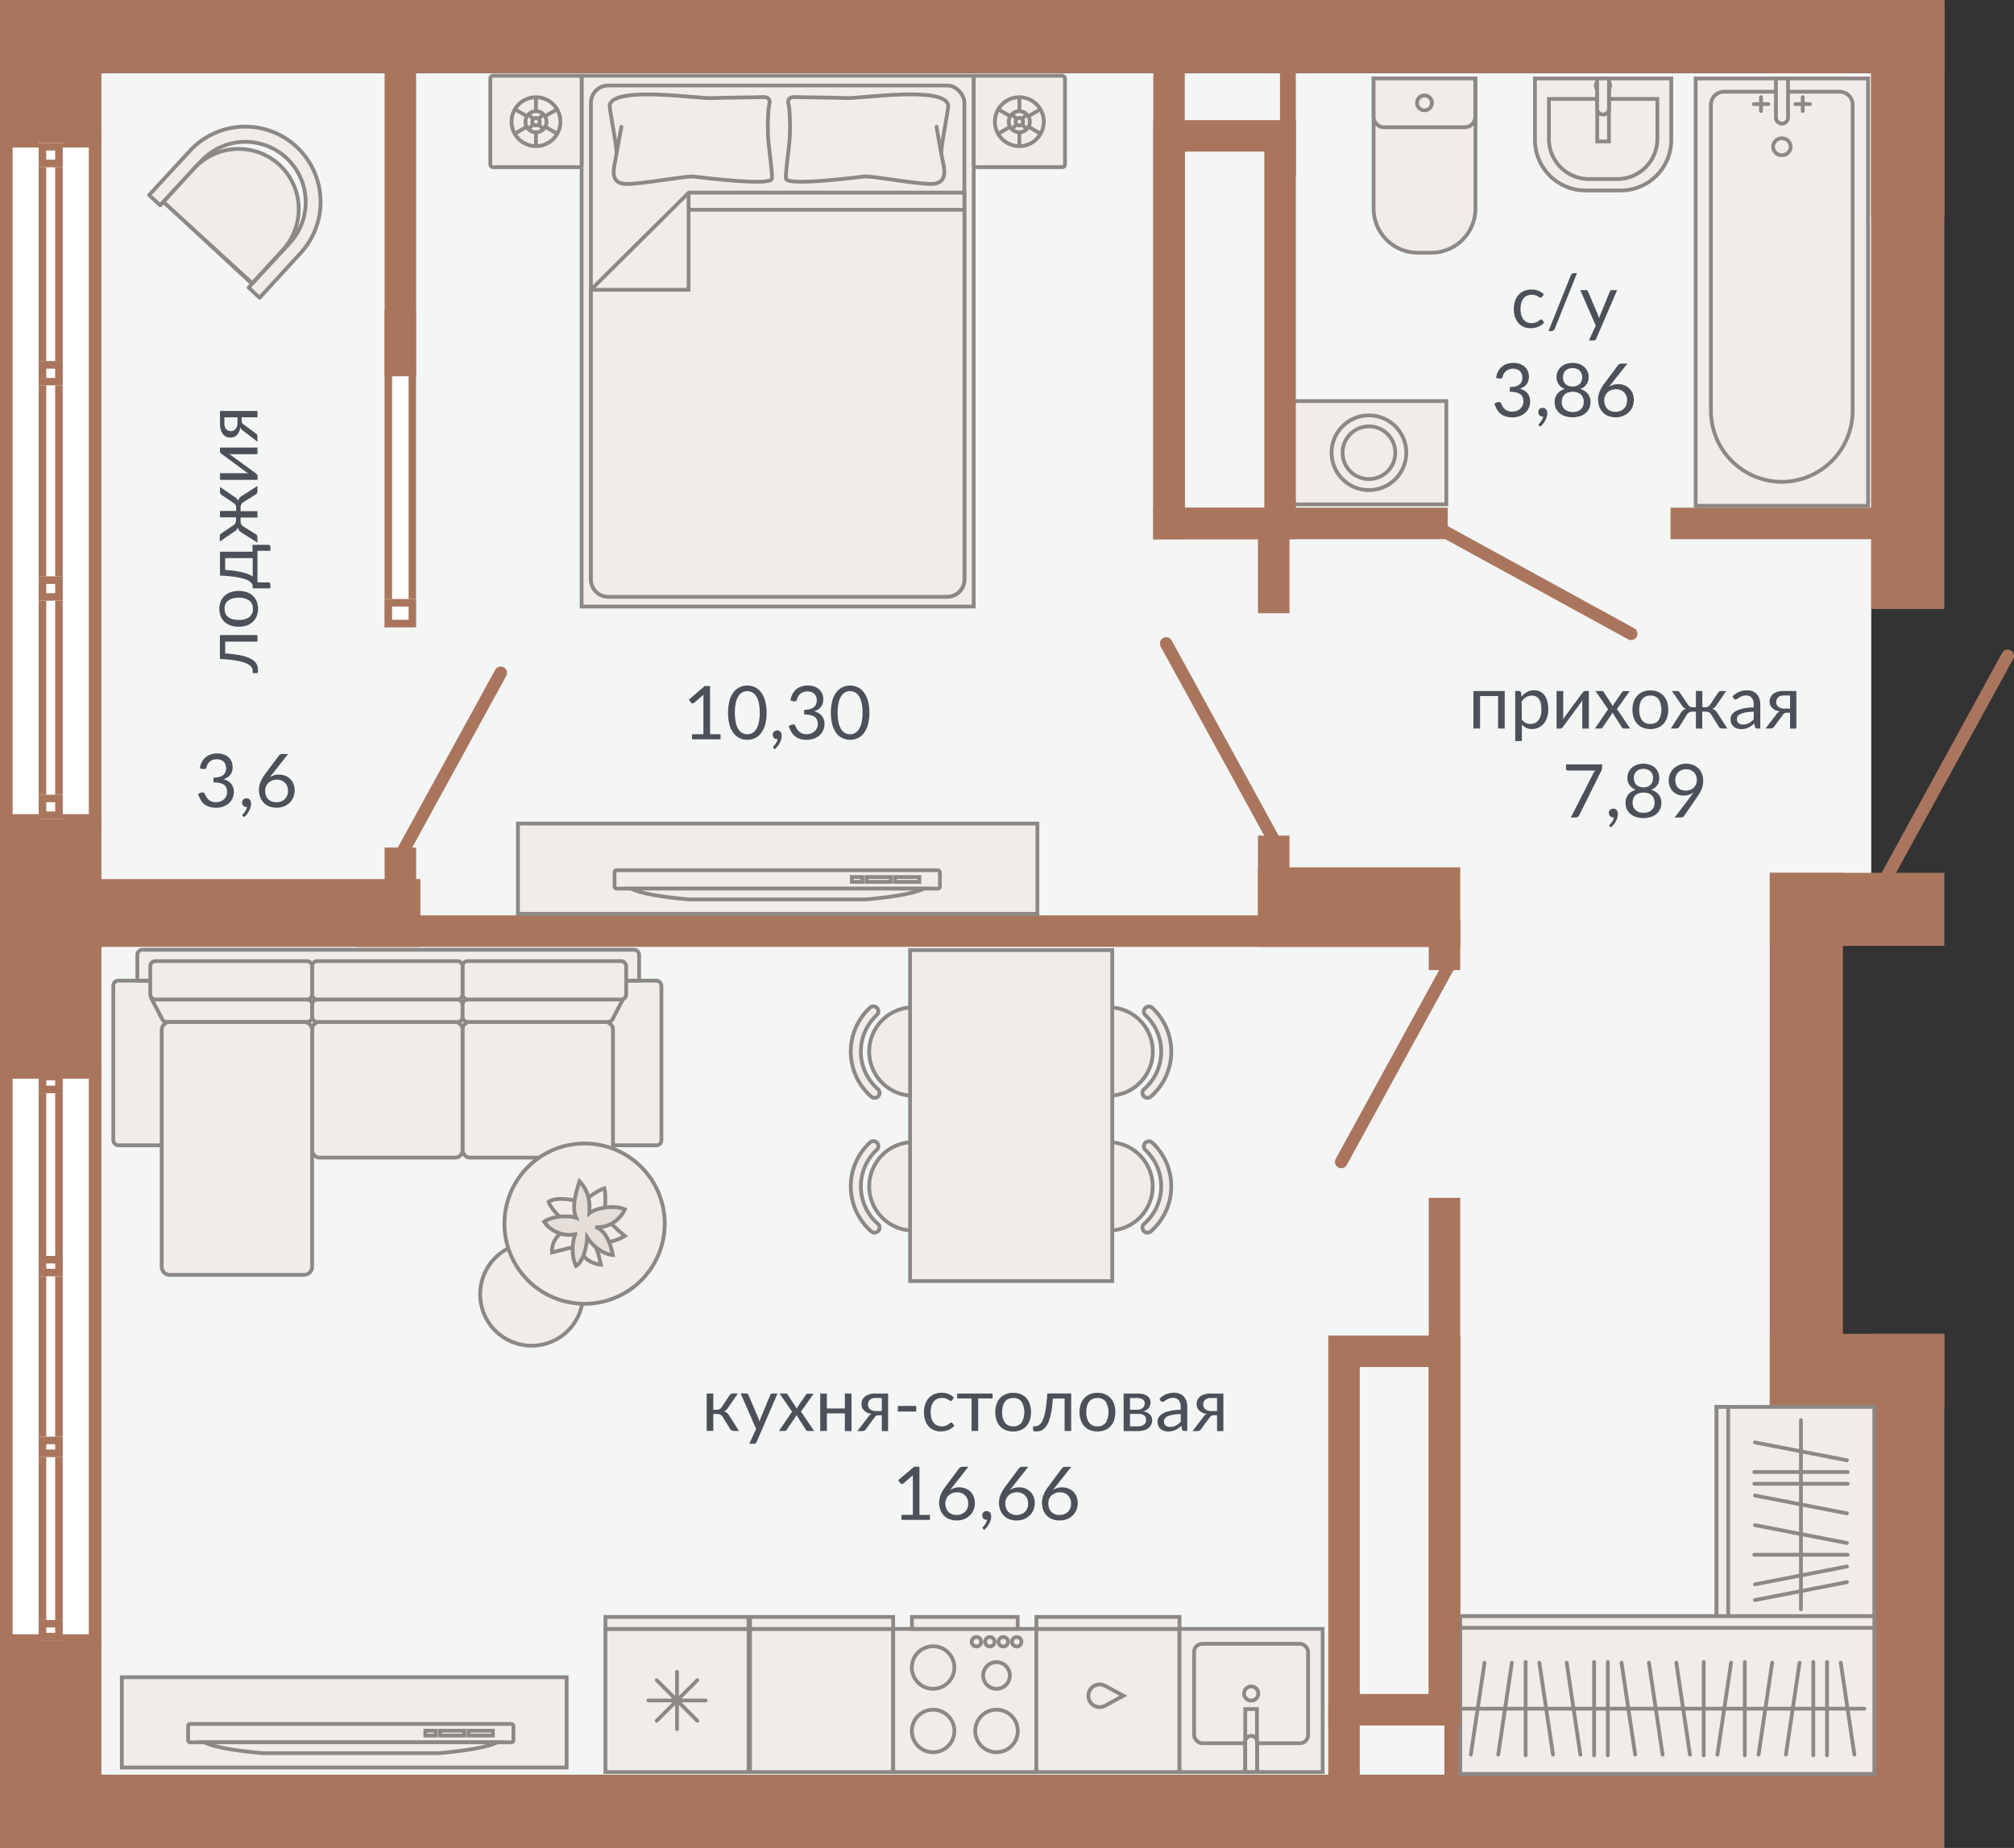 <svg id="Layer_1" data-name="Layer 1" xmlns="http://www.w3.org/2000/svg" width="852.67" height="782.38" viewBox="0 0 852.67 782.38">
  <rect x="0" y="0" width="852.67" height="782.38" fill="#333333" stroke="none"/>
  <defs>
    <style>
      .cls-1 {
        fill: #f4f5f5;
      }

      .cls-1, .cls-10, .cls-7 {
        fill-rule: evenodd;
      }

      .cls-10, .cls-2 {
        fill: #a9765d;
      }

      .cls-11, .cls-13, .cls-3, .cls-6, .cls-8 {
        fill: none;
      }

      .cls-3 {
        stroke: #a9765d;
        stroke-width: 5.34px;
      }

      .cls-11, .cls-3, .cls-8 {
        stroke-linecap: round;
      }

      .cls-3, .cls-6, .cls-8 {
        stroke-miterlimit: 22.93;
      }

      .cls-4 {
        fill: #4c5059;
      }

      .cls-5, .cls-7 {
        fill: #f1ece9;
      }

      .cls-11, .cls-13, .cls-6, .cls-8 {
        stroke: #8b8886;
      }

      .cls-11, .cls-6, .cls-8 {
        stroke-width: 1.6px;
      }

      .cls-9 {
        fill: #fff;
      }

      .cls-11 {
        stroke-linejoin: round;
      }

      .cls-12 {
        fill: #e5ded9;
      }

      .cls-13 {
        stroke-miterlimit: 10;
        stroke-width: 1.6px;
      }
    </style>
  </defs>
  <g>
    <polygon class="cls-1" points="3.45 30.93 690.31 30.93 749.3 30.93 792.24 30.93 792.24 370.28 749.3 370.28 749.3 595.66 792.24 595.66 792.24 751.45 749.3 751.45 683.72 751.45 3.45 751.45 3.45 30.93"/>
    <rect class="cls-2" x="792.24" y="2.29" width="30.93" height="89.68"/>
    <rect class="cls-2" x="792.24" y="2.29" width="30.93" height="89.68"/>
    <rect class="cls-2" x="792.24" width="30.93" height="257.83"/>
    <rect class="cls-2" x="792.24" y="564.73" width="30.93" height="217.65"/>
    <rect class="cls-2" x="749.3" y="369.54" width="30.93" height="226.13"/>
    <rect class="cls-2" x="749.3" y="564.73" width="73.87" height="30.93"/>
    <rect class="cls-2" x="749.3" y="369.54" width="73.87" height="30.93"/>
    <rect class="cls-2" x="749.3" width="73.87" height="30.93"/>
    <rect class="cls-2" x="3.45" width="776.78" height="30.93"/>
    <rect class="cls-2" x="3.45" y="751.45" width="815.46" height="30.93"/>
    <rect class="cls-2" x="3.45" y="751.45" width="776.78" height="30.93"/>
    <rect class="cls-2" x="488.27" y="214.95" width="124.66" height="13.33"/>
    <rect class="cls-2" x="150.35" y="387.55" width="462.59" height="13.33"/>
    <rect class="cls-2" x="707.25" y="214.95" width="96.29" height="13.33"/>
    <rect class="cls-2" x="488.27" y="21.52" width="13.33" height="206.77"/>
    <rect class="cls-2" x="532.6" y="221.95" width="13.33" height="37.68"/>
    <rect class="cls-2" x="532.6" y="353.79" width="13.33" height="37.68"/>
    <rect class="cls-2" x="604.89" y="389.56" width="13.33" height="21.16"/>
    <rect class="cls-2" x="604.89" y="507.14" width="13.33" height="221.4"/>
    <rect class="cls-2" x="562.35" y="722.43" width="13.33" height="35.2"/>
    <rect class="cls-2" x="541.91" y="12.68" width="6.71" height="62.49"/>
    <rect class="cls-2" x="611.52" y="692.24" width="6.71" height="62.49"/>
    <rect class="cls-2" x="532.6" y="367.21" width="85.63" height="33.67"/>
    <rect class="cls-2" x="34.7" y="372.18" width="143.28" height="28.7"/>
    <line class="cls-3" x1="211.98" y1="284.89" x2="168.96" y2="363.41"/>
    <line class="cls-3" x1="850" y1="277.68" x2="797.26" y2="373.95"/>
    <line class="cls-3" x1="690.59" y1="268.33" x2="608.18" y2="223.19"/>
    <line class="cls-3" x1="612.99" y1="409.53" x2="567.85" y2="491.94"/>
    <line class="cls-3" x1="493.73" y1="272.45" x2="538.87" y2="354.85"/>
    <g>
      <path class="cls-4" d="M308.87,590.73a1.76,1.76,0,0,1,.58-.57,1.49,1.49,0,0,1,.77-.21h2.18l-4.13,6a4.83,4.83,0,0,1-.78,1,2.77,2.77,0,0,1-1,.57,3.31,3.31,0,0,1,1.27.64,4.4,4.4,0,0,1,.93,1.1l4.17,6.58h-1.94a2.27,2.27,0,0,1-1.16-.25,2.22,2.22,0,0,1-.71-.72l-3.09-5a2.42,2.42,0,0,0-2.21-1.22H302v7.15h-2.81V590H302v6.87h1.5a2.23,2.23,0,0,0,2-1.07Z"/>
      <path class="cls-4" d="M329.17,590l-8.87,20.58a1.35,1.35,0,0,1-.35.5.94.94,0,0,1-.65.19h-2.07l2.9-6.31-6.56-15H316a.85.85,0,0,1,.57.18.91.91,0,0,1,.29.4l4.25,10a11.13,11.13,0,0,1,.43,1.38c.14-.5.3-1,.47-1.4l4.13-10a.88.88,0,0,1,.32-.42A.84.84,0,0,1,327,590Z"/>
      <path class="cls-4" d="M344.69,605.84H342a.77.77,0,0,1-.54-.18,1.52,1.52,0,0,1-.32-.4l-4-6.23c0,.15-.09.29-.13.43a1.79,1.79,0,0,1-.2.39l-3.7,5.41a3.4,3.4,0,0,1-.34.4.67.67,0,0,1-.49.18h-2.5l5.57-8.16L330,590h2.68a1,1,0,0,1,.51.1,1.28,1.28,0,0,1,.28.32l3.9,6a3.47,3.47,0,0,1,.4-.88l3.42-5a1.49,1.49,0,0,1,.3-.35.62.62,0,0,1,.4-.13h2.58l-5.35,7.59Z"/>
      <path class="cls-4" d="M360.5,590v15.89h-2.81V598.4h-7.62v7.44h-2.81V590h2.81v6.33h7.62V590Z"/>
      <path class="cls-4" d="M376,590v15.89h-2.66v-6.7h-1.23a3.06,3.06,0,0,0-.73.07,1.74,1.74,0,0,0-.5.2,1.4,1.4,0,0,0-.37.32l-.33.44-3.48,4.7a1.8,1.8,0,0,1-.65.73,2.14,2.14,0,0,1-1.12.24h-1.95l4.61-6a2.77,2.77,0,0,1,1.5-1.26,6.42,6.42,0,0,1-2-.56,4.79,4.79,0,0,1-1.36-1,3.32,3.32,0,0,1-.76-1.23,4.08,4.08,0,0,1-.24-1.37,4.54,4.54,0,0,1,.32-1.63,3.91,3.91,0,0,1,1-1.45,5.34,5.34,0,0,1,1.83-1,8,8,0,0,1,2.72-.4Zm-2.66,7.42v-5.54h-2.67a3.75,3.75,0,0,0-1.51.26,2.82,2.82,0,0,0-1,.66,2.3,2.3,0,0,0-.52.89,3.09,3.09,0,0,0-.16,1,2.41,2.41,0,0,0,.94,2,4.16,4.16,0,0,0,2.58.73Z"/>
      <path class="cls-4" d="M380.14,595.25h7.75v2.37h-7.75Z"/>
      <path class="cls-4" d="M403.11,592.77a1.31,1.31,0,0,1-.25.27.57.57,0,0,1-.34.09.88.88,0,0,1-.52-.2c-.19-.13-.42-.27-.7-.43a6.26,6.26,0,0,0-1-.43,4.86,4.86,0,0,0-1.48-.2,4.78,4.78,0,0,0-2.07.42,4,4,0,0,0-1.5,1.2,5.41,5.41,0,0,0-.91,1.9,10.16,10.16,0,0,0,0,5.06,5.27,5.27,0,0,0,.94,1.88,3.87,3.87,0,0,0,1.45,1.16,4.5,4.5,0,0,0,1.93.4,4.6,4.6,0,0,0,2.77-.78l.72-.54a.9.9,0,0,1,.57-.25.6.6,0,0,1,.53.27l.79,1a5.57,5.57,0,0,1-1.18,1.1,7.16,7.16,0,0,1-1.42.76,8.52,8.52,0,0,1-1.59.45,10.64,10.64,0,0,1-1.7.14,7,7,0,0,1-2.76-.55,6.29,6.29,0,0,1-2.22-1.59,7.51,7.51,0,0,1-1.48-2.57,11.39,11.39,0,0,1,0-6.74,7.47,7.47,0,0,1,1.44-2.6,6.54,6.54,0,0,1,2.34-1.7,7.84,7.84,0,0,1,3.2-.62,7.36,7.36,0,0,1,2.95.55,7,7,0,0,1,2.27,1.53Z"/>
      <path class="cls-4" d="M420.25,592.08h-6.11v13.76h-2.79V592.08h-6.1V590h15Z"/>
    </g>
    <path class="cls-4" d="M429,589.69a8.25,8.25,0,0,1,3.14.58,6.82,6.82,0,0,1,2.39,1.65A7.33,7.33,0,0,1,436,594.5a11.28,11.28,0,0,1,0,6.77,7.42,7.42,0,0,1-1.51,2.58,6.8,6.8,0,0,1-2.39,1.64,8.25,8.25,0,0,1-3.14.57,8.35,8.35,0,0,1-3.16-.57,6.71,6.71,0,0,1-2.39-1.64,7.29,7.29,0,0,1-1.52-2.58,11.28,11.28,0,0,1,0-6.77,7.2,7.2,0,0,1,1.52-2.58,6.73,6.73,0,0,1,2.39-1.65A8.35,8.35,0,0,1,429,589.69Zm0,14.19a4.1,4.1,0,0,0,3.52-1.58,9,9,0,0,0,0-8.82,4.08,4.08,0,0,0-3.52-1.59,5,5,0,0,0-2.08.41,3.76,3.76,0,0,0-1.47,1.18,5.17,5.17,0,0,0-.88,1.89,10.23,10.23,0,0,0-.29,2.53,7.26,7.26,0,0,0,1.17,4.4A4.13,4.13,0,0,0,429,603.88Z"/>
    <g>
      <path class="cls-4" d="M453.51,605.84h-2.79v-13.7h-5a48.57,48.57,0,0,1-.56,5.23,24.59,24.59,0,0,1-.91,3.75,10.74,10.74,0,0,1-1.17,2.51,6,6,0,0,1-1.37,1.5,3.87,3.87,0,0,1-1.47.72,6.09,6.09,0,0,1-1.52.19c-.89,0-1.33-.14-1.33-.42v-1.77h.82a3.51,3.51,0,0,0,1.08-.19,3,3,0,0,0,1.07-.72,6.28,6.28,0,0,0,1-1.5,12.85,12.85,0,0,0,.88-2.51,30.44,30.44,0,0,0,.69-3.75c.2-1.47.34-3.22.45-5.23h10.13Z"/>
      <path class="cls-4" d="M464.64,589.69a8.25,8.25,0,0,1,3.14.58,6.78,6.78,0,0,1,2.38,1.65,7.35,7.35,0,0,1,1.52,2.58,11.28,11.28,0,0,1,0,6.77,7.44,7.44,0,0,1-1.52,2.58,6.76,6.76,0,0,1-2.38,1.64,9,9,0,0,1-6.3,0,6.75,6.75,0,0,1-2.4-1.64,7.42,7.42,0,0,1-1.51-2.58,11.07,11.07,0,0,1,0-6.77,7.33,7.33,0,0,1,1.51-2.58,6.77,6.77,0,0,1,2.4-1.65A8.32,8.32,0,0,1,464.64,589.69Zm0,14.19a4.07,4.07,0,0,0,3.51-1.58,9,9,0,0,0,0-8.82,4.05,4.05,0,0,0-3.51-1.59,5,5,0,0,0-2.08.41,3.86,3.86,0,0,0-1.48,1.18,5.16,5.16,0,0,0-.87,1.89,9.78,9.78,0,0,0-.29,2.53,7.33,7.33,0,0,0,1.16,4.4A4.15,4.15,0,0,0,464.64,603.88Z"/>
      <path class="cls-4" d="M481.55,590a9.37,9.37,0,0,1,2.53.29,5.19,5.19,0,0,1,1.72.81,3.13,3.13,0,0,1,1,1.2,3.51,3.51,0,0,1,.32,1.48,4.25,4.25,0,0,1-.15,1.08,3.09,3.09,0,0,1-.49,1.08,3.59,3.59,0,0,1-1,.94,4.91,4.91,0,0,1-1.51.65,5.28,5.28,0,0,1,2.81,1.26,3.31,3.31,0,0,1,1,2.5,4,4,0,0,1-1.74,3.45,5.66,5.66,0,0,1-1.89.87,9.05,9.05,0,0,1-2.32.28h-6.12V590Zm-3.14,1.88v5h3.06a4,4,0,0,0,1.28-.2,3,3,0,0,0,1-.55,2.28,2.28,0,0,0,.66-.85,2.42,2.42,0,0,0,.24-1.09,2.29,2.29,0,0,0-.16-.85,1.79,1.79,0,0,0-.53-.74,3.07,3.07,0,0,0-1-.52,5,5,0,0,0-1.51-.19Zm3.42,12a3.88,3.88,0,0,0,2.48-.73,2.42,2.42,0,0,0,.91-2,2.82,2.82,0,0,0-.17-1,2,2,0,0,0-.56-.81,2.66,2.66,0,0,0-1.05-.53,5.58,5.58,0,0,0-1.59-.19h-3.44v5.29Z"/>
      <path class="cls-4" d="M490.9,592.19a9.13,9.13,0,0,1,2.84-1.9,8.77,8.77,0,0,1,3.38-.63,6.05,6.05,0,0,1,2.36.44,5,5,0,0,1,1.75,1.23,5.13,5.13,0,0,1,1.06,1.89,8,8,0,0,1,.36,2.45v10.17h-1.24a1.16,1.16,0,0,1-.62-.14.84.84,0,0,1-.35-.52l-.31-1.51a15.27,15.27,0,0,1-1.23,1,6.38,6.38,0,0,1-1.25.75,6,6,0,0,1-1.41.47,7,7,0,0,1-1.65.17,5.76,5.76,0,0,1-1.74-.26,3.85,3.85,0,0,1-1.42-.78,3.57,3.57,0,0,1-1-1.31,4.62,4.62,0,0,1-.35-1.87,3.44,3.44,0,0,1,.52-1.81,4.51,4.51,0,0,1,1.67-1.55,10.91,10.91,0,0,1,3-1.1,22.76,22.76,0,0,1,4.58-.5v-1.24a4.21,4.21,0,0,0-.8-2.8,2.88,2.88,0,0,0-2.33-1,5.15,5.15,0,0,0-1.74.26,6.82,6.82,0,0,0-1.21.58c-.34.22-.63.41-.87.58a1.3,1.3,0,0,1-.73.26.81.81,0,0,1-.49-.15,1.38,1.38,0,0,1-.35-.37Zm9,6.49a24.76,24.76,0,0,0-3.28.31,8.86,8.86,0,0,0-2.22.64,3,3,0,0,0-1.23.92,2,2,0,0,0-.39,1.19,2.79,2.79,0,0,0,.2,1.09,2.1,2.1,0,0,0,.56.74,2.19,2.19,0,0,0,.83.43,4.21,4.21,0,0,0,1,.13,5.69,5.69,0,0,0,1.35-.15,5,5,0,0,0,1.15-.43,6.88,6.88,0,0,0,1-.68,8.81,8.81,0,0,0,1-.89Z"/>
      <path class="cls-4" d="M517.94,590v15.89h-2.67v-6.7H514a3.06,3.06,0,0,0-.73.07,1.74,1.74,0,0,0-.5.2,1.4,1.4,0,0,0-.37.32l-.33.44-3.48,4.7a1.8,1.8,0,0,1-.65.73,2.14,2.14,0,0,1-1.12.24h-1.95l4.62-6a2.72,2.72,0,0,1,1.49-1.26,6.42,6.42,0,0,1-2-.56,4.79,4.79,0,0,1-1.36-1,3.46,3.46,0,0,1-.76-1.23,4.08,4.08,0,0,1-.24-1.37,4.54,4.54,0,0,1,.32-1.63,3.91,3.91,0,0,1,1-1.45,5.34,5.34,0,0,1,1.83-1,8.09,8.09,0,0,1,2.72-.4Zm-2.67,7.42v-5.54H512.6a3.75,3.75,0,0,0-1.51.26,2.82,2.82,0,0,0-1,.66,2.3,2.3,0,0,0-.52.89,3.09,3.09,0,0,0-.16,1,2.44,2.44,0,0,0,.94,2,4.16,4.16,0,0,0,2.58.73Z"/>
    </g>
    <g>
      <path class="cls-4" d="M393.7,641.36v2.13H381.65v-2.13h4.82V626c0-.46,0-.93,0-1.4l-4,3.44a1,1,0,0,1-.41.21.93.93,0,0,1-.37,0,.75.75,0,0,1-.32-.13.77.77,0,0,1-.23-.2l-.88-1.21L387,621h2.27v20.4Z"/>
      <path class="cls-4" d="M403.36,629.43l-.57.73c-.18.24-.36.47-.52.7A6.61,6.61,0,0,1,404,630a7.7,7.7,0,0,1,4.66.15,6.24,6.24,0,0,1,2.11,1.3,6.47,6.47,0,0,1,1.44,2.11,7.26,7.26,0,0,1,.53,2.84,7.44,7.44,0,0,1-.56,2.89,7,7,0,0,1-1.58,2.32,7.25,7.25,0,0,1-2.43,1.56,8.54,8.54,0,0,1-3.13.56,8.4,8.4,0,0,1-3.08-.54,6.41,6.41,0,0,1-2.34-1.54,6.72,6.72,0,0,1-1.49-2.41,9.14,9.14,0,0,1-.53-3.18,8.83,8.83,0,0,1,.65-3.15,15.79,15.79,0,0,1,2.08-3.57l5.71-7.67a1.76,1.76,0,0,1,.61-.48,1.9,1.9,0,0,1,.88-.19H410Zm1.64,12a5.53,5.53,0,0,0,2-.36,4.47,4.47,0,0,0,1.57-1,4.31,4.31,0,0,0,1-1.52,5.15,5.15,0,0,0,.35-1.91,5.51,5.51,0,0,0-.35-2,4.07,4.07,0,0,0-1-1.5,4.13,4.13,0,0,0-1.51-1,5.47,5.47,0,0,0-1.93-.33,5.33,5.33,0,0,0-2,.38,4.85,4.85,0,0,0-1.55,1,4.6,4.6,0,0,0-1,1.51,4.9,4.9,0,0,0-.34,1.78,5.86,5.86,0,0,0,.32,2,4.19,4.19,0,0,0,.92,1.54,4.13,4.13,0,0,0,1.47,1A5.35,5.35,0,0,0,405,641.42Z"/>
      <path class="cls-4" d="M416.17,647.29a.81.81,0,0,1-.18-.21.53.53,0,0,1,0-.23.38.38,0,0,1,.07-.22,1.46,1.46,0,0,1,.16-.21c.11-.11.24-.26.4-.45a6.87,6.87,0,0,0,.5-.67,7.36,7.36,0,0,0,.46-.84,4.66,4.66,0,0,0,.31-1h-.21a1.73,1.73,0,0,1-1.32-.54,1.94,1.94,0,0,1-.51-1.39,1.71,1.71,0,0,1,.51-1.25,1.79,1.79,0,0,1,1.35-.52,2,2,0,0,1,.83.17,1.81,1.81,0,0,1,.61.48,2.28,2.28,0,0,1,.37.71,3,3,0,0,1,.12.87,5.8,5.8,0,0,1-.19,1.46,7.56,7.56,0,0,1-.58,1.51,9.18,9.18,0,0,1-.94,1.45,8.07,8.07,0,0,1-1.25,1.3Z"/>
      <path class="cls-4" d="M428.69,629.43l-.58.73-.52.7a6.67,6.67,0,0,1,1.76-.85,7.21,7.21,0,0,1,2.08-.29,7.36,7.36,0,0,1,2.58.44,6.44,6.44,0,0,1,2.11,1.3,6.3,6.3,0,0,1,1.43,2.11,7.09,7.09,0,0,1,.53,2.84,7.27,7.27,0,0,1-.56,2.89,7,7,0,0,1-1.58,2.32,7.25,7.25,0,0,1-2.43,1.56,8.54,8.54,0,0,1-3.13.56,8.35,8.35,0,0,1-3.07-.54,6.45,6.45,0,0,1-2.35-1.54,6.86,6.86,0,0,1-1.49-2.41,9.14,9.14,0,0,1-.53-3.18,8.64,8.64,0,0,1,.66-3.15,15.35,15.35,0,0,1,2.07-3.57l5.72-7.67a1.63,1.63,0,0,1,.6-.48,1.94,1.94,0,0,1,.89-.19h2.47Zm1.63,12a5.62,5.62,0,0,0,2.05-.36,4.52,4.52,0,0,0,1.56-1,4.31,4.31,0,0,0,1-1.52,5.15,5.15,0,0,0,.35-1.91,5.51,5.51,0,0,0-.34-2,4.2,4.2,0,0,0-1-1.5,4.26,4.26,0,0,0-1.52-1,5.43,5.43,0,0,0-1.93-.33,5.33,5.33,0,0,0-2,.38,4.81,4.81,0,0,0-1.54,1,4.47,4.47,0,0,0-1,1.51,4.89,4.89,0,0,0-.33,1.78,5.86,5.86,0,0,0,.31,2,4.33,4.33,0,0,0,.92,1.54,4.13,4.13,0,0,0,1.47,1A5.39,5.39,0,0,0,430.32,641.42Z"/>
      <path class="cls-4" d="M446.89,629.43l-.58.73-.52.7a6.76,6.76,0,0,1,1.75-.85,7.74,7.74,0,0,1,4.67.15,6.44,6.44,0,0,1,2.11,1.3,6.3,6.3,0,0,1,1.43,2.11,7.09,7.09,0,0,1,.53,2.84,7.27,7.27,0,0,1-.56,2.89,7,7,0,0,1-1.58,2.32,7.25,7.25,0,0,1-2.43,1.56,8.54,8.54,0,0,1-3.13.56,8.35,8.35,0,0,1-3.07-.54,6.37,6.37,0,0,1-2.35-1.54,6.86,6.86,0,0,1-1.49-2.41,9.14,9.14,0,0,1-.53-3.18,8.83,8.83,0,0,1,.65-3.15,15.79,15.79,0,0,1,2.08-3.57l5.71-7.67a1.76,1.76,0,0,1,.61-.48,1.91,1.91,0,0,1,.89-.19h2.47Zm1.63,12a5.62,5.62,0,0,0,2.05-.36,4.52,4.52,0,0,0,1.56-1,4.31,4.31,0,0,0,1-1.52,5.15,5.15,0,0,0,.35-1.91,5.51,5.51,0,0,0-.34-2,4.2,4.2,0,0,0-1-1.5,4.26,4.26,0,0,0-1.52-1,5.43,5.43,0,0,0-1.93-.33,5.33,5.33,0,0,0-2,.38,4.81,4.81,0,0,0-1.54,1,4.47,4.47,0,0,0-1,1.51,4.89,4.89,0,0,0-.33,1.78,5.86,5.86,0,0,0,.31,2,4.33,4.33,0,0,0,.92,1.54,4.13,4.13,0,0,0,1.47,1A5.35,5.35,0,0,0,448.52,641.42Z"/>
    </g>
    <g>
      <path class="cls-4" d="M305.06,310.86V313H293v-2.13h4.81V295.53c0-.46,0-.93.05-1.4l-4,3.44a1,1,0,0,1-.41.21,1.23,1.23,0,0,1-.38,0,1.27,1.27,0,0,1-.32-.13.92.92,0,0,1-.23-.2l-.87-1.21,6.7-5.79h2.27v20.4Z"/>
      <path class="cls-4" d="M324.55,301.76a18.32,18.32,0,0,1-.63,5.1,10.81,10.81,0,0,1-1.74,3.57,7,7,0,0,1-2.59,2.1,7.81,7.81,0,0,1-6.42,0,7,7,0,0,1-2.58-2.1,10.43,10.43,0,0,1-1.73-3.57,21,21,0,0,1,0-10.22,10.48,10.48,0,0,1,1.73-3.58,6.91,6.91,0,0,1,2.58-2.11,7.71,7.71,0,0,1,6.42,0,6.94,6.94,0,0,1,2.59,2.11,10.87,10.87,0,0,1,1.74,3.58A18.42,18.42,0,0,1,324.55,301.76Zm-2.9,0a18.87,18.87,0,0,0-.43-4.33,8.87,8.87,0,0,0-1.16-2.81,4.42,4.42,0,0,0-1.69-1.53,4.47,4.47,0,0,0-4,0,4.38,4.38,0,0,0-1.67,1.53,8.65,8.65,0,0,0-1.16,2.81,21.92,21.92,0,0,0,0,8.64,8.65,8.65,0,0,0,1.16,2.81,4.38,4.38,0,0,0,1.67,1.53,4.56,4.56,0,0,0,4,0,4.42,4.42,0,0,0,1.69-1.53,8.87,8.87,0,0,0,1.16-2.81A18.68,18.68,0,0,0,321.65,301.76Z"/>
      <path class="cls-4" d="M327.53,316.79a.92.92,0,0,1-.17-.21.52.52,0,0,1-.05-.23.44.44,0,0,1,.07-.22,1.12,1.12,0,0,1,.17-.21c.1-.11.24-.26.4-.45a6.89,6.89,0,0,0,.49-.67,6.21,6.21,0,0,0,.46-.85,3.51,3.51,0,0,0,.31-1l-.1,0H329a1.74,1.74,0,0,1-1.33-.54,2,2,0,0,1-.51-1.39,1.74,1.74,0,0,1,.51-1.26,2.08,2.08,0,0,1,2.19-.34,1.56,1.56,0,0,1,.6.48,2,2,0,0,1,.37.7,2.73,2.73,0,0,1,.13.87,5.9,5.9,0,0,1-.2,1.47,7,7,0,0,1-.58,1.51,9.58,9.58,0,0,1-.93,1.45,9.09,9.09,0,0,1-1.26,1.3Z"/>
      <path class="cls-4" d="M334.65,296.59a8.35,8.35,0,0,1,.85-2.72,6.49,6.49,0,0,1,1.59-2,6.76,6.76,0,0,1,2.22-1.22,8.33,8.33,0,0,1,2.69-.42,8.19,8.19,0,0,1,2.63.41,6.1,6.1,0,0,1,2.08,1.16,5.44,5.44,0,0,1,1.36,1.82,5.74,5.74,0,0,1,.49,2.37,6.24,6.24,0,0,1-.28,1.91,4.5,4.5,0,0,1-.78,1.47,4.74,4.74,0,0,1-1.24,1.06,6.57,6.57,0,0,1-1.61.72,6.07,6.07,0,0,1,3.3,1.94,5.29,5.29,0,0,1,1.11,3.43,6.42,6.42,0,0,1-.59,2.79,6.21,6.21,0,0,1-1.61,2.11,7.21,7.21,0,0,1-2.38,1.34,8.88,8.88,0,0,1-2.91.46,9.23,9.23,0,0,1-3.06-.45,6.37,6.37,0,0,1-2.15-1.23,6.63,6.63,0,0,1-1.44-1.86,14,14,0,0,1-1-2.33l1.21-.5a1.49,1.49,0,0,1,.92-.11.9.9,0,0,1,.65.52l.51,1.05a5,5,0,0,0,.84,1.18,4.64,4.64,0,0,0,1.36.95,4.86,4.86,0,0,0,2.09.4,5.13,5.13,0,0,0,2.07-.39,4.49,4.49,0,0,0,1.47-1,4.16,4.16,0,0,0,.89-1.36,4,4,0,0,0,.29-1.49A5.42,5.42,0,0,0,346,305a2.8,2.8,0,0,0-.88-1.31,4.74,4.74,0,0,0-1.76-.86,11,11,0,0,0-2.88-.31v-2a9,9,0,0,0,2.45-.31,4.55,4.55,0,0,0,1.65-.82,3.06,3.06,0,0,0,.93-1.24,4.3,4.3,0,0,0,.29-1.6,4.36,4.36,0,0,0-.31-1.69,3.13,3.13,0,0,0-.84-1.19,3.55,3.55,0,0,0-1.26-.71,5,5,0,0,0-1.58-.23,4.8,4.8,0,0,0-1.58.25,4.26,4.26,0,0,0-1.28.69,4.31,4.31,0,0,0-.94,1.06,4.18,4.18,0,0,0-.53,1.35,1.38,1.38,0,0,1-.51.73,1.35,1.35,0,0,1-.89.1Z"/>
      <path class="cls-4" d="M368.07,301.76a18.32,18.32,0,0,1-.63,5.1,10.62,10.62,0,0,1-1.74,3.57,6.93,6.93,0,0,1-2.59,2.1,7.81,7.81,0,0,1-6.42,0,7,7,0,0,1-2.58-2.1,10.61,10.61,0,0,1-1.73-3.57,21.37,21.37,0,0,1,0-10.22,10.67,10.67,0,0,1,1.73-3.58,6.91,6.91,0,0,1,2.58-2.11,7.71,7.71,0,0,1,6.42,0,6.86,6.86,0,0,1,2.59,2.11,10.67,10.67,0,0,1,1.74,3.58A18.42,18.42,0,0,1,368.07,301.76Zm-2.9,0a18.32,18.32,0,0,0-.43-4.33,8.87,8.87,0,0,0-1.16-2.81,4.42,4.42,0,0,0-1.69-1.53,4.45,4.45,0,0,0-4,0,4.33,4.33,0,0,0-1.68,1.53,8.87,8.87,0,0,0-1.16,2.81,21.92,21.92,0,0,0,0,8.64,8.87,8.87,0,0,0,1.16,2.81,4.33,4.33,0,0,0,1.68,1.53,4.38,4.38,0,0,0,5.67-1.53,8.87,8.87,0,0,0,1.16-2.81A18.14,18.14,0,0,0,365.17,301.76Z"/>
    </g>
    <g>
      <path class="cls-4" d="M652.82,125.69a1.11,1.11,0,0,1-.25.27.58.58,0,0,1-.35.09.9.9,0,0,1-.51-.19,7.44,7.44,0,0,0-.7-.43,5.49,5.49,0,0,0-1-.43,4.57,4.57,0,0,0-1.48-.2,5,5,0,0,0-2.08.41,4,4,0,0,0-1.49,1.2,5.33,5.33,0,0,0-.91,1.9,9.25,9.25,0,0,0-.31,2.5,9,9,0,0,0,.33,2.56,5.57,5.57,0,0,0,.93,1.89,4.2,4.2,0,0,0,1.46,1.16,4.58,4.58,0,0,0,1.92.4,4.72,4.72,0,0,0,1.68-.25,4.61,4.61,0,0,0,1.09-.54c.29-.2.53-.38.73-.54a.89.89,0,0,1,.57-.24.61.61,0,0,1,.53.26l.79,1a5.79,5.79,0,0,1-1.18,1.09,6.67,6.67,0,0,1-1.42.76,7.23,7.23,0,0,1-1.59.45,9.59,9.59,0,0,1-1.7.14,6.92,6.92,0,0,1-2.77-.55,6.22,6.22,0,0,1-2.22-1.59,7.45,7.45,0,0,1-1.47-2.56,11.22,11.22,0,0,1,0-6.75,7.47,7.47,0,0,1,1.44-2.6,6.57,6.57,0,0,1,2.34-1.7,7.83,7.83,0,0,1,3.19-.61,7.55,7.55,0,0,1,3,.54,7.1,7.1,0,0,1,2.27,1.53Z"/>
      <path class="cls-4" d="M658.28,139.09a1.58,1.58,0,0,1-.64.82,1.61,1.61,0,0,1-.88.26h-1.18L665,116.69a1.63,1.63,0,0,1,.57-.77,1.53,1.53,0,0,1,.89-.27h1.19Z"/>
      <path class="cls-4" d="M684.64,122.87l-8.87,20.58a1.49,1.49,0,0,1-.35.51,1,1,0,0,1-.65.18H672.7l2.9-6.3-6.56-15h2.42a.85.85,0,0,1,.57.18.91.91,0,0,1,.29.4l4.25,10a11.69,11.69,0,0,1,.43,1.38c.14-.49.3-1,.47-1.4l4.12-10a.9.9,0,0,1,.33-.42.84.84,0,0,1,.51-.16Z"/>
    </g>
    <g>
      <path class="cls-4" d="M633.4,160a8.11,8.11,0,0,1,.84-2.72,6.49,6.49,0,0,1,1.59-2,6.86,6.86,0,0,1,2.22-1.22,8.38,8.38,0,0,1,2.69-.42,8.19,8.19,0,0,1,2.63.41,6.1,6.1,0,0,1,2.08,1.16,5.31,5.31,0,0,1,1.36,1.82,5.74,5.74,0,0,1,.49,2.37,6.24,6.24,0,0,1-.28,1.91,4.5,4.5,0,0,1-.78,1.47,4.85,4.85,0,0,1-1.23,1.06,6.81,6.81,0,0,1-1.62.72,6.07,6.07,0,0,1,3.3,1.94A5.29,5.29,0,0,1,647.8,170a6.42,6.42,0,0,1-.59,2.79,6.21,6.21,0,0,1-1.61,2.11,7.21,7.21,0,0,1-2.38,1.34,8.88,8.88,0,0,1-2.91.46,9.23,9.23,0,0,1-3.06-.45,6.39,6.39,0,0,1-2.14-1.23,6.48,6.48,0,0,1-1.45-1.86,14.93,14.93,0,0,1-1-2.33l1.21-.5a1.49,1.49,0,0,1,.92-.11.88.88,0,0,1,.65.52l.51,1a5.34,5.34,0,0,0,.84,1.18,4.64,4.64,0,0,0,1.36.95,4.9,4.9,0,0,0,2.09.4,5.13,5.13,0,0,0,2.07-.39,4.49,4.49,0,0,0,1.47-1,4.16,4.16,0,0,0,.89-1.36,4,4,0,0,0,.3-1.49,5.41,5.41,0,0,0-.24-1.66,2.8,2.8,0,0,0-.88-1.31,4.74,4.74,0,0,0-1.76-.86,11,11,0,0,0-2.88-.31v-2a9,9,0,0,0,2.45-.31,4.55,4.55,0,0,0,1.65-.82,3.06,3.06,0,0,0,.93-1.24,4.3,4.3,0,0,0,.29-1.6,4.36,4.36,0,0,0-.31-1.69,3.13,3.13,0,0,0-.84-1.19,3.55,3.55,0,0,0-1.26-.71,5,5,0,0,0-1.58-.24,4.8,4.8,0,0,0-1.58.26,4.26,4.26,0,0,0-1.28.69,4.53,4.53,0,0,0-.94,1.06,4.18,4.18,0,0,0-.53,1.35,1.38,1.38,0,0,1-.51.73,1.35,1.35,0,0,1-.89.1Z"/>
      <path class="cls-4" d="M651.59,180.22a.92.92,0,0,1-.17-.21.53.53,0,0,1,0-.23.36.36,0,0,1,.07-.22,1.06,1.06,0,0,1,.16-.21c.1-.11.24-.26.4-.45a5.55,5.55,0,0,0,.49-.67,6.24,6.24,0,0,0,.47-.85,3.86,3.86,0,0,0,.3-1l-.1,0h-.1a1.76,1.76,0,0,1-1.33-.54,2,2,0,0,1-.51-1.39,1.74,1.74,0,0,1,.51-1.26,1.85,1.85,0,0,1,1.36-.51,1.81,1.81,0,0,1,.83.17,1.67,1.67,0,0,1,.61.48,2.34,2.34,0,0,1,.37.7,3,3,0,0,1,.12.87,5.52,5.52,0,0,1-.2,1.47,7,7,0,0,1-.58,1.51,8.86,8.86,0,0,1-.93,1.45,9,9,0,0,1-1.25,1.3Z"/>
      <path class="cls-4" d="M669,164.7a6.22,6.22,0,0,1,3.24,2,5.52,5.52,0,0,1,1.13,3.58,6.21,6.21,0,0,1-.56,2.66,5.78,5.78,0,0,1-1.55,2,7.07,7.07,0,0,1-2.4,1.28,10.73,10.73,0,0,1-6.15,0,7.07,7.07,0,0,1-2.4-1.28,5.55,5.55,0,0,1-1.55-2,6.21,6.21,0,0,1-.55-2.66,5.52,5.52,0,0,1,1.13-3.58,6.19,6.19,0,0,1,3.23-2,5.43,5.43,0,0,1-2.67-2,5.32,5.32,0,0,1-.91-3.13,5.64,5.64,0,0,1,.49-2.32,5.56,5.56,0,0,1,1.38-1.89,6.56,6.56,0,0,1,2.14-1.25,8.63,8.63,0,0,1,5.56,0,6.41,6.41,0,0,1,2.15,1.25,5.56,5.56,0,0,1,1.38,1.89,5.49,5.49,0,0,1,.49,2.32,5.1,5.1,0,0,1-3.58,5.1Zm-3.21,9.74a6,6,0,0,0,2-.3,4.28,4.28,0,0,0,1.47-.87,3.8,3.8,0,0,0,.93-1.33,4.54,4.54,0,0,0,.32-1.72,4.6,4.6,0,0,0-.39-2,3.57,3.57,0,0,0-1-1.34,4.36,4.36,0,0,0-1.5-.77,6.41,6.41,0,0,0-1.77-.24,6.54,6.54,0,0,0-1.78.24,4.31,4.31,0,0,0-1.49.77,3.59,3.59,0,0,0-1,1.34,4.6,4.6,0,0,0-.38,2,4.36,4.36,0,0,0,.32,1.72,3.65,3.65,0,0,0,.92,1.33,4.42,4.42,0,0,0,1.48.87A6,6,0,0,0,665.78,174.44Zm0-18.59a4.83,4.83,0,0,0-1.77.3,3.74,3.74,0,0,0-1.27.81,3.57,3.57,0,0,0-.77,1.21,4.22,4.22,0,0,0-.26,1.48,5.32,5.32,0,0,0,.22,1.49,3.66,3.66,0,0,0,.71,1.28,3.58,3.58,0,0,0,1.26.89,4.64,4.64,0,0,0,1.88.34,4.59,4.59,0,0,0,1.87-.34,3.62,3.62,0,0,0,1.27-.89,3.48,3.48,0,0,0,.7-1.28,5,5,0,0,0,.22-1.49,4.22,4.22,0,0,0-.26-1.48,3.42,3.42,0,0,0-.77-1.21,3.65,3.65,0,0,0-1.27-.81A4.73,4.73,0,0,0,665.78,155.85Z"/>
      <path class="cls-4" d="M682.31,162.36l-.57.73c-.18.24-.36.47-.52.7a6.31,6.31,0,0,1,1.75-.85,7,7,0,0,1,2.09-.3,7.27,7.27,0,0,1,2.57.45,6.08,6.08,0,0,1,2.11,1.3,6.27,6.27,0,0,1,1.44,2.11,7.26,7.26,0,0,1,.53,2.84,7.44,7.44,0,0,1-.56,2.89,7,7,0,0,1-1.58,2.32,7.25,7.25,0,0,1-2.43,1.56,8.54,8.54,0,0,1-3.13.56,8.4,8.4,0,0,1-3.08-.54,6.41,6.41,0,0,1-2.34-1.54,6.68,6.68,0,0,1-1.49-2.42,9,9,0,0,1-.53-3.17,8.79,8.79,0,0,1,.65-3.15,15.79,15.79,0,0,1,2.08-3.57l5.71-7.67a1.76,1.76,0,0,1,.61-.48,1.9,1.9,0,0,1,.88-.19H689Zm1.64,12a5.53,5.53,0,0,0,2-.36,4.47,4.47,0,0,0,1.57-1,4.4,4.4,0,0,0,1-1.52,5.19,5.19,0,0,0,.35-1.91,5.43,5.43,0,0,0-.35-2,4.07,4.07,0,0,0-1-1.5,4.13,4.13,0,0,0-1.51-.95,5.47,5.47,0,0,0-1.93-.33,5.33,5.33,0,0,0-2,.38,4.69,4.69,0,0,0-1.55,1,4.56,4.56,0,0,0-1,1.5,4.94,4.94,0,0,0-.34,1.78,5.87,5.87,0,0,0,.32,2,4.19,4.19,0,0,0,.92,1.54,4.13,4.13,0,0,0,1.47,1A5.35,5.35,0,0,0,684,174.35Z"/>
    </g>
    <g>
      <path class="cls-4" d="M637.05,308.45h-2.81V294.69h-7.62v13.76h-2.81V292.56h13.24Z"/>
      <path class="cls-4" d="M644.14,295a8.11,8.11,0,0,1,2.32-2,6,6,0,0,1,3-.75,5.76,5.76,0,0,1,2.5.52,5.23,5.23,0,0,1,1.9,1.55,7.74,7.74,0,0,1,1.21,2.55,13.22,13.22,0,0,1,.42,3.5,11.09,11.09,0,0,1-.47,3.27,7.94,7.94,0,0,1-1.36,2.62,6.21,6.21,0,0,1-5,2.38,5.43,5.43,0,0,1-4.35-1.87v7h-2.81V292.56h1.68a.69.69,0,0,1,.74.58Zm.14,9.6a4.46,4.46,0,0,0,1.68,1.46,4.84,4.84,0,0,0,2,.43,4,4,0,0,0,3.42-1.59,7.44,7.44,0,0,0,1.19-4.52,11.41,11.41,0,0,0-.27-2.66,5.34,5.34,0,0,0-.79-1.83,3.08,3.08,0,0,0-1.28-1.05,4.21,4.21,0,0,0-1.71-.33,4.49,4.49,0,0,0-2.39.63,7.11,7.11,0,0,0-1.89,1.77Z"/>
      <path class="cls-4" d="M672.68,292.56v15.89h-2.79V297.66c0-.21,0-.44,0-.68s.05-.48.08-.72c-.1.21-.19.4-.29.58a4.53,4.53,0,0,1-.29.49l-7.68,10.43a2.39,2.39,0,0,1-.43.48.85.85,0,0,1-.57.23h-1.69v-15.9h2.8v10.8c0,.2,0,.41,0,.65s0,.47-.08.71c.1-.2.19-.38.29-.55a3.57,3.57,0,0,1,.28-.48L670,293.26a2.73,2.73,0,0,1,.44-.47.84.84,0,0,1,.58-.23Z"/>
      <path class="cls-4" d="M690.16,308.45h-2.69a.77.77,0,0,1-.54-.18,1.76,1.76,0,0,1-.32-.4l-4-6.23c0,.15-.09.29-.13.43a1.44,1.44,0,0,1-.2.39l-3.7,5.41a3.4,3.4,0,0,1-.34.4.66.66,0,0,1-.49.18h-2.5l5.57-8.16-5.35-7.73h2.69a.86.86,0,0,1,.5.11,1.06,1.06,0,0,1,.28.31l3.91,6a3.25,3.25,0,0,1,.39-.88l3.42-5a1.49,1.49,0,0,1,.3-.35.62.62,0,0,1,.4-.13h2.58l-5.35,7.59Z"/>
    </g>
    <path class="cls-4" d="M698.73,292.31a8.06,8.06,0,0,1,3.14.58,6.63,6.63,0,0,1,2.38,1.64,7.48,7.48,0,0,1,1.52,2.59,10.21,10.21,0,0,1,.52,3.38,10.31,10.31,0,0,1-.52,3.39,7.39,7.39,0,0,1-1.52,2.57,6.63,6.63,0,0,1-2.38,1.64,9,9,0,0,1-6.3,0,6.62,6.62,0,0,1-2.4-1.64,7.37,7.37,0,0,1-1.51-2.57,10.31,10.31,0,0,1-.53-3.39,10.2,10.2,0,0,1,.53-3.38,7.46,7.46,0,0,1,1.51-2.59,6.62,6.62,0,0,1,2.4-1.64A8.13,8.13,0,0,1,698.73,292.31Zm0,14.18a4.07,4.07,0,0,0,3.51-1.58,9,9,0,0,0,0-8.82,4.05,4.05,0,0,0-3.51-1.59,5,5,0,0,0-2.08.41,4,4,0,0,0-1.48,1.18,5.16,5.16,0,0,0-.87,1.89,9.83,9.83,0,0,0-.29,2.53,7.33,7.33,0,0,0,1.16,4.4A4.15,4.15,0,0,0,698.73,306.49Z"/>
    <g>
      <path class="cls-4" d="M731.3,308.45h-1.95a2.39,2.39,0,0,1-1.15-.23,1.58,1.58,0,0,1-.62-.74l-3.09-4.94a2.46,2.46,0,0,0-2.21-1.23h-1.6v7.16H718v-7.16h-1.58a2.61,2.61,0,0,0-1.28.32,2.48,2.48,0,0,0-.94.91l-3.09,4.94a1.6,1.6,0,0,1-.63.74,2.39,2.39,0,0,1-1.15.23h-1.94l4.18-6.57a4.34,4.34,0,0,1,.92-1.12,3.66,3.66,0,0,1,1.28-.64,2.8,2.8,0,0,1-1-.56,4.24,4.24,0,0,1-.77-.95l-4.15-6.05H710a1.36,1.36,0,0,1,.74.21,1.51,1.51,0,0,1,.52.57l3.37,5a2.52,2.52,0,0,0,.83.8,2.33,2.33,0,0,0,1.15.27H718v-6.87h2.72v6.87H722a2.23,2.23,0,0,0,2-1.07l3.37-5a1.46,1.46,0,0,1,.53-.57,1.36,1.36,0,0,1,.74-.21h2.2l-4.14,6.05a4,4,0,0,1-.78.95,2.75,2.75,0,0,1-1,.56,3.7,3.7,0,0,1,1.27.64,4.34,4.34,0,0,1,.92,1.12Z"/>
      <path class="cls-4" d="M733.49,294.8a9.13,9.13,0,0,1,2.84-1.9,8.77,8.77,0,0,1,3.38-.62,6.07,6.07,0,0,1,2.37.43,4.87,4.87,0,0,1,1.74,1.23,5.1,5.1,0,0,1,1.06,1.9,7.9,7.9,0,0,1,.37,2.44v10.17H744a1.18,1.18,0,0,1-.63-.13,1,1,0,0,1-.35-.53l-.31-1.5c-.42.38-.83.73-1.22,1a7.4,7.4,0,0,1-1.26.76,7.2,7.2,0,0,1-1.4.47,7.73,7.73,0,0,1-1.66.16,5.47,5.47,0,0,1-1.74-.26,4.06,4.06,0,0,1-1.42-.77,3.87,3.87,0,0,1-1-1.31,4.71,4.71,0,0,1-.35-1.88,3.44,3.44,0,0,1,.52-1.81,4.47,4.47,0,0,1,1.68-1.55,11,11,0,0,1,3-1.1,23.63,23.63,0,0,1,4.59-.5v-1.24a4.29,4.29,0,0,0-.8-2.8,2.92,2.92,0,0,0-2.34-1,5.15,5.15,0,0,0-1.74.26,7.47,7.47,0,0,0-1.2.58c-.34.22-.64.41-.88.58a1.23,1.23,0,0,1-.73.26.81.81,0,0,1-.49-.15,1.46,1.46,0,0,1-.34-.36Zm9,6.5a23.34,23.34,0,0,0-3.29.3,9.21,9.21,0,0,0-2.21.64,3,3,0,0,0-1.24.92,2,2,0,0,0-.39,1.2,2.57,2.57,0,0,0,.21,1.08,2,2,0,0,0,.55.74,2.27,2.27,0,0,0,.83.43,3.83,3.83,0,0,0,1,.13,5.69,5.69,0,0,0,1.35-.15,5.21,5.21,0,0,0,1.16-.43,6.72,6.72,0,0,0,1-.67,10,10,0,0,0,1-.9Z"/>
      <path class="cls-4" d="M760.53,292.56v15.89h-2.67v-6.7h-1.22a3.53,3.53,0,0,0-.73.07,1.81,1.81,0,0,0-.51.2,1.22,1.22,0,0,0-.36.32,4.38,4.38,0,0,0-.33.45l-3.49,4.69a1.9,1.9,0,0,1-.65.74,2.23,2.23,0,0,1-1.12.23h-2l4.62-6a2.72,2.72,0,0,1,1.49-1.26,6.42,6.42,0,0,1-2-.56,4.6,4.6,0,0,1-1.36-1,3.46,3.46,0,0,1-.76-1.23,4,4,0,0,1-.24-1.36,4.36,4.36,0,0,1,.33-1.64,3.85,3.85,0,0,1,1-1.45,5.34,5.34,0,0,1,1.83-1,8.09,8.09,0,0,1,2.72-.4ZM757.86,300v-5.54h-2.67a3.88,3.88,0,0,0-1.5.26,2.64,2.64,0,0,0-1,.66,2.2,2.2,0,0,0-.53.89,3.4,3.4,0,0,0-.16,1,2.44,2.44,0,0,0,.94,2,4.1,4.1,0,0,0,2.58.73Z"/>
    </g>
    <g>
      <path class="cls-4" d="M678.28,323.62v1.26a2.71,2.71,0,0,1-.12.88c-.08.23-.16.42-.23.58l-9.32,18.78a2.09,2.09,0,0,1-.56.7,1.5,1.5,0,0,1-1,.29h-2l9.45-18.55a6.19,6.19,0,0,1,.42-.72,7.36,7.36,0,0,1,.47-.63H663.68a.66.66,0,0,1-.47-.21.69.69,0,0,1-.2-.48v-1.9Z"/>
      <path class="cls-4" d="M681.55,349.91a.92.92,0,0,1-.17-.21.52.52,0,0,1,0-.23.37.37,0,0,1,.08-.22,1.06,1.06,0,0,1,.16-.21l.4-.45a5.55,5.55,0,0,0,.49-.67,6.24,6.24,0,0,0,.47-.85,4,4,0,0,0,.3-1l-.1,0H683a1.76,1.76,0,0,1-1.33-.54,2,2,0,0,1-.51-1.39,1.74,1.74,0,0,1,.51-1.26,1.85,1.85,0,0,1,1.36-.51,1.81,1.81,0,0,1,.83.17,1.67,1.67,0,0,1,.61.48,2.34,2.34,0,0,1,.37.7,3,3,0,0,1,.12.87,5.52,5.52,0,0,1-.2,1.47,7,7,0,0,1-.58,1.51,8.86,8.86,0,0,1-.93,1.45,9,9,0,0,1-1.25,1.3Z"/>
      <path class="cls-4" d="M699,334.39a6.22,6.22,0,0,1,3.24,2,5.52,5.52,0,0,1,1.13,3.58,6.21,6.21,0,0,1-.56,2.66,5.78,5.78,0,0,1-1.55,2,7.07,7.07,0,0,1-2.4,1.28,10.73,10.73,0,0,1-6.15,0,7.07,7.07,0,0,1-2.4-1.28,5.55,5.55,0,0,1-1.55-2,6.21,6.21,0,0,1-.55-2.66,5.52,5.52,0,0,1,1.13-3.58,6.19,6.19,0,0,1,3.23-2,5.43,5.43,0,0,1-2.67-2,5.32,5.32,0,0,1-.91-3.13,5.64,5.64,0,0,1,.49-2.32,5.56,5.56,0,0,1,1.38-1.89,6.56,6.56,0,0,1,2.14-1.25,8.63,8.63,0,0,1,5.56,0,6.41,6.41,0,0,1,2.15,1.25A5.56,5.56,0,0,1,702,327a5.49,5.49,0,0,1,.49,2.32,5.1,5.1,0,0,1-3.58,5.1Zm-3.21,9.74a6,6,0,0,0,2-.3,4.28,4.28,0,0,0,1.47-.87,3.8,3.8,0,0,0,.93-1.33,4.54,4.54,0,0,0,.32-1.72,4.6,4.6,0,0,0-.39-2,3.68,3.68,0,0,0-1-1.35,4.52,4.52,0,0,0-1.5-.76,6.47,6.47,0,0,0-1.77-.24,6.54,6.54,0,0,0-1.78.24,4.47,4.47,0,0,0-1.49.76,3.71,3.71,0,0,0-1,1.35,4.6,4.6,0,0,0-.38,2,4.36,4.36,0,0,0,.32,1.72,3.65,3.65,0,0,0,.92,1.33,4.42,4.42,0,0,0,1.48.87A6,6,0,0,0,695.74,344.13Zm0-18.59a4.83,4.83,0,0,0-1.77.3,3.74,3.74,0,0,0-1.27.81,3.57,3.57,0,0,0-.77,1.21,4.22,4.22,0,0,0-.26,1.48,5.32,5.32,0,0,0,.22,1.49,3.66,3.66,0,0,0,.71,1.28,3.58,3.58,0,0,0,1.26.89,4.82,4.82,0,0,0,1.88.34,4.77,4.77,0,0,0,1.87-.34,3.62,3.62,0,0,0,1.27-.89,3.48,3.48,0,0,0,.7-1.28,5,5,0,0,0,.22-1.49,4.22,4.22,0,0,0-.26-1.48,3.42,3.42,0,0,0-.77-1.21,3.65,3.65,0,0,0-1.27-.81A4.73,4.73,0,0,0,695.74,325.54Z"/>
      <path class="cls-4" d="M715.8,337.15l.65-.86c.2-.28.38-.55.56-.82a6.17,6.17,0,0,1-1.94,1,7.22,7.22,0,0,1-2.29.36,6.9,6.9,0,0,1-2.41-.42,5.69,5.69,0,0,1-2-1.25,5.94,5.94,0,0,1-1.38-2,7,7,0,0,1-.51-2.76,7.08,7.08,0,0,1,.55-2.76,7,7,0,0,1,1.54-2.24,7.35,7.35,0,0,1,2.35-1.51,8.09,8.09,0,0,1,3-.55,7.7,7.7,0,0,1,2.94.54,6.6,6.6,0,0,1,2.26,1.49,6.68,6.68,0,0,1,1.45,2.29,8.19,8.19,0,0,1,.51,2.95,9,9,0,0,1-.18,1.84,10.51,10.51,0,0,1-.52,1.71,12.35,12.35,0,0,1-.83,1.67c-.32.54-.69,1.11-1.09,1.68L713,345.45a1.46,1.46,0,0,1-.58.48,2,2,0,0,1-.86.18H709Zm-6.52-6.92a5.67,5.67,0,0,0,.3,1.91,4,4,0,0,0,.88,1.42,3.8,3.8,0,0,0,1.4.88,5.59,5.59,0,0,0,1.84.29,5,5,0,0,0,2-.37,4.35,4.35,0,0,0,1.47-1,4,4,0,0,0,.91-1.41,4.49,4.49,0,0,0,.31-1.66,5.28,5.28,0,0,0-.33-1.91,4.28,4.28,0,0,0-.94-1.45,4.15,4.15,0,0,0-1.42-.92,5,5,0,0,0-1.81-.32,4.92,4.92,0,0,0-1.88.34,4.24,4.24,0,0,0-1.46.93,4.09,4.09,0,0,0-.94,1.43A4.87,4.87,0,0,0,709.28,330.23Z"/>
    </g>
    <rect class="cls-5" x="317.55" y="689.65" width="60.6" height="60.6"/>
    <rect class="cls-6" x="317.55" y="689.65" width="60.6" height="60.6"/>
    <rect class="cls-5" x="317.55" y="684.58" width="60.6" height="5.07"/>
    <rect class="cls-6" x="317.55" y="684.58" width="60.6" height="5.07"/>
    <rect class="cls-5" x="378.17" y="689.65" width="60.6" height="60.6"/>
    <rect class="cls-6" x="378.17" y="689.65" width="60.6" height="60.6"/>
    <rect class="cls-5" x="386.08" y="684.58" width="44.78" height="5.07"/>
    <rect class="cls-6" x="386.08" y="684.58" width="44.78" height="5.07"/>
    <path class="cls-7" d="M427.54,709.37a5.65,5.65,0,1,1-5.65-5.65A5.65,5.65,0,0,1,427.54,709.37Z"/>
    <path class="cls-6" d="M427.54,709.37a5.65,5.65,0,1,1-5.65-5.65A5.65,5.65,0,0,1,427.54,709.37Z"/>
    <path class="cls-7" d="M432.45,695.09a2,2,0,1,1-2-2A2,2,0,0,1,432.45,695.09Z"/>
    <path class="cls-6" d="M432.45,695.09a2,2,0,1,1-2-2A2,2,0,0,1,432.45,695.09Z"/>
    <path class="cls-7" d="M426.77,695.09a2,2,0,1,1-2-2A2,2,0,0,1,426.77,695.09Z"/>
    <path class="cls-6" d="M426.77,695.09a2,2,0,1,1-2-2A2,2,0,0,1,426.77,695.09Z"/>
    <path class="cls-7" d="M421.08,695.09a2,2,0,1,1-2-2A2,2,0,0,1,421.08,695.09Z"/>
    <path class="cls-6" d="M421.08,695.09a2,2,0,1,1-2-2A2,2,0,0,1,421.08,695.09Z"/>
    <path class="cls-7" d="M415.4,695.09a2,2,0,1,1-2-2A2,2,0,0,1,415.4,695.09Z"/>
    <path class="cls-6" d="M415.4,695.09a2,2,0,1,1-2-2A2,2,0,0,1,415.4,695.09Z"/>
    <path class="cls-7" d="M430.89,732.86a9,9,0,1,1-9-9A9,9,0,0,1,430.89,732.86Z"/>
    <path class="cls-6" d="M430.89,732.86a9,9,0,1,1-9-9A9,9,0,0,1,430.89,732.86Z"/>
    <path class="cls-7" d="M404.05,732.86a9,9,0,1,1-9-9A9,9,0,0,1,404.05,732.86Z"/>
    <path class="cls-6" d="M404.05,732.86a9,9,0,1,1-9-9A9,9,0,0,1,404.05,732.86Z"/>
    <path class="cls-7" d="M404.05,706a9,9,0,1,1-9-9A9,9,0,0,1,404.05,706Z"/>
    <path class="cls-6" d="M404.05,706a9,9,0,1,1-9-9A9,9,0,0,1,404.05,706Z"/>
    <rect class="cls-5" x="256.32" y="689.65" width="60.6" height="60.6"/>
    <rect class="cls-6" x="256.32" y="689.65" width="60.6" height="60.6"/>
    <rect class="cls-5" x="256.32" y="684.58" width="60.6" height="5.07"/>
    <rect class="cls-6" x="256.32" y="684.58" width="60.6" height="5.07"/>
    <line class="cls-8" x1="298.77" y1="719.95" x2="274.49" y2="719.95"/>
    <line class="cls-8" x1="295.21" y1="711.37" x2="278.04" y2="728.53"/>
    <line class="cls-8" x1="278.04" y1="711.37" x2="295.21" y2="728.53"/>
    <line class="cls-8" x1="286.63" y1="707.81" x2="286.63" y2="732.09"/>
    <rect class="cls-5" x="438.77" y="689.65" width="60.6" height="60.6"/>
    <rect class="cls-6" x="438.77" y="689.65" width="60.6" height="60.6"/>
    <rect class="cls-5" x="438.77" y="684.58" width="60.6" height="5.07"/>
    <rect class="cls-6" x="438.77" y="684.58" width="60.6" height="5.07"/>
    <path class="cls-7" d="M467.83,722.2l0,0-1.05.41a4.89,4.89,0,0,1-1.21.15,4.8,4.8,0,1,1,1.21-9.45l1.05.42,0,0,3.35,1.81,4.45,2.4-4.45,2.4Z"/>
    <path class="cls-6" d="M467.83,722.2l0,0-1.05.41a4.89,4.89,0,0,1-1.21.15,4.8,4.8,0,1,1,1.21-9.45l1.05.42,0,0,3.35,1.81,4.45,2.4-4.45,2.4Z"/>
    <rect class="cls-5" x="499.38" y="689.65" width="60.6" height="60.6"/>
    <rect class="cls-6" x="499.38" y="689.65" width="60.6" height="60.6"/>
    <rect class="cls-5" x="505.55" y="695.95" width="48.26" height="42.1" rx="3.46"/>
    <rect class="cls-6" x="505.55" y="695.95" width="48.26" height="42.1" rx="3.46"/>
    <path class="cls-7" d="M532.72,717a3,3,0,1,1-3-3A3,3,0,0,1,532.72,717Z"/>
    <path class="cls-6" d="M532.72,717a3,3,0,1,1-3-3A3,3,0,0,1,532.72,717Z"/>
    <rect class="cls-5" x="527.2" y="723.58" width="4.96" height="26.67"/>
    <rect class="cls-6" x="527.2" y="723.58" width="4.96" height="26.67"/>
    <path class="cls-7" d="M527.2,737.44v12.81h5V737.44a2.48,2.48,0,1,0-5,0Z"/>
    <path class="cls-6" d="M527.2,737.44v12.81h5V737.44a2.48,2.48,0,1,0-5,0Z"/>
    <path class="cls-7" d="M581.55,33.22V88.33A18.72,18.72,0,0,0,600.22,107H606a18.72,18.72,0,0,0,18.67-18.67V33.22Z"/>
    <path class="cls-6" d="M581.55,33.22V88.33A18.72,18.72,0,0,0,600.22,107H606a18.72,18.72,0,0,0,18.67-18.67V33.22Z"/>
    <path class="cls-7" d="M581.55,33.22V49.41A4.48,4.48,0,0,0,586,53.88h34.11a4.49,4.49,0,0,0,4.48-4.47V33.22Z"/>
    <path class="cls-6" d="M581.55,33.22V49.41A4.48,4.48,0,0,0,586,53.88h34.11a4.49,4.49,0,0,0,4.48-4.47V33.22Z"/>
    <path class="cls-7" d="M599.93,43.55a3.15,3.15,0,1,0,3.15-3.14A3.15,3.15,0,0,0,599.93,43.55Z"/>
    <path class="cls-6" d="M599.93,43.55a3.15,3.15,0,1,0,3.15-3.14A3.15,3.15,0,0,0,599.93,43.55Z"/>
    <rect class="cls-5" x="717.89" y="33.22" width="72.99" height="180.92"/>
    <rect class="cls-6" x="717.89" y="33.22" width="72.99" height="180.92"/>
    <path class="cls-7" d="M724.36,44.35V174a30.11,30.11,0,0,0,30,30h0a30.11,30.11,0,0,0,30-30V44.35a5.53,5.53,0,0,0-5.51-5.52h-49A5.53,5.53,0,0,0,724.36,44.35Z"/>
    <path class="cls-6" d="M724.36,44.35V174a30.11,30.11,0,0,0,30,30h0a30.11,30.11,0,0,0,30-30V44.35a5.53,5.53,0,0,0-5.51-5.52h-49A5.53,5.53,0,0,0,724.36,44.35Z"/>
    <ellipse class="cls-5" cx="754.39" cy="62.14" rx="3.72" ry="3.59"/>
    <ellipse class="cls-6" cx="754.39" cy="62.14" rx="3.72" ry="3.59"/>
    <path class="cls-7" d="M757,49.78V33.22h-5.12V49.78a2.56,2.56,0,0,0,5.12,0Z"/>
    <path class="cls-6" d="M757,49.78V33.22h-5.12V49.78a2.56,2.56,0,0,0,5.12,0Z"/>
    <line class="cls-8" x1="745.56" y1="41.11" x2="745.56" y2="47.03"/>
    <line class="cls-8" x1="742.49" y1="44.07" x2="748.62" y2="44.07"/>
    <line class="cls-8" x1="763.22" y1="41.11" x2="763.22" y2="47.03"/>
    <line class="cls-8" x1="760.15" y1="44.07" x2="766.28" y2="44.07"/>
    <path class="cls-7" d="M649.86,33.22V59.28a21.42,21.42,0,0,0,21.35,21.36h15a21.42,21.42,0,0,0,21.36-21.36V33.22Z"/>
    <path class="cls-6" d="M649.86,33.22V59.28a21.42,21.42,0,0,0,21.35,21.36h15a21.42,21.42,0,0,0,21.36-21.36V33.22Z"/>
    <path class="cls-7" d="M655.76,41.89V58.8a17,17,0,0,0,17,17h11.92a17,17,0,0,0,17-17V41.89Z"/>
    <path class="cls-6" d="M655.76,41.89V58.8a17,17,0,0,0,17,17h11.92a17,17,0,0,0,17-17V41.89Z"/>
    <path class="cls-7" d="M675.67,36.26a3,3,0,1,1,3,3A3,3,0,0,1,675.67,36.26Z"/>
    <path class="cls-6" d="M675.67,36.26a3,3,0,1,1,3,3A3,3,0,0,1,675.67,36.26Z"/>
    <rect class="cls-5" x="676.23" y="33.22" width="4.96" height="26.67"/>
    <rect class="cls-6" x="676.23" y="33.22" width="4.96" height="26.67"/>
    <path class="cls-7" d="M681.19,46V33.22h-5V46a2.48,2.48,0,0,0,5,0Z"/>
    <path class="cls-6" d="M681.19,46V33.22h-5V46a2.48,2.48,0,0,0,5,0Z"/>
    <rect class="cls-5" x="546.8" y="169.81" width="65.54" height="43.72"/>
    <rect class="cls-6" x="546.8" y="169.81" width="65.54" height="43.72"/>
    <path class="cls-7" d="M579.57,175.87a15.81,15.81,0,1,1-15.81,15.8A15.8,15.8,0,0,1,579.57,175.87Z"/>
    <path class="cls-6" d="M579.57,175.87a15.81,15.81,0,1,1-15.81,15.8A15.8,15.8,0,0,1,579.57,175.87Z"/>
    <circle class="cls-5" cx="579.57" cy="191.67" r="11.16"/>
    <circle class="cls-6" cx="579.57" cy="191.67" r="11.16"/>
    <rect class="cls-9" y="451.36" width="42.94" height="245.88"/>
    <path class="cls-10" d="M5.34,456.7V691.91H37.6V456.7ZM0,697.24V451.36H42.94V697.24Z"/>
    <rect class="cls-9" x="16.37" y="454.21" width="10.19" height="240.29"/>
    <path class="cls-10" d="M19.58,457.41V691.3h3.78V457.41ZM16.37,694.5V454.21h10.2V694.5Z"/>
    <rect class="cls-9" x="16.37" y="608.26" width="10.19" height="8.65"/>
    <path class="cls-10" d="M19.58,611.46v2.24h3.78v-2.24Zm-3.21,5.45v-8.65h10.2v8.65Z"/>
    <rect class="cls-9" x="16.37" y="685.85" width="10.19" height="8.65"/>
    <path class="cls-10" d="M19.58,689.05v2.25h3.78v-2.25Zm-3.21,5.45v-8.65h10.2v8.65Z"/>
    <rect class="cls-9" x="16.37" y="531.72" width="10.19" height="8.65"/>
    <path class="cls-10" d="M19.58,534.92v2.25h3.78v-2.25Zm-3.21,5.45v-8.65h10.2v8.65Z"/>
    <rect class="cls-9" x="16.37" y="454.21" width="10.19" height="8.65"/>
    <path class="cls-10" d="M19.58,457.41v2.24h3.78v-2.24Zm-3.21,5.45v-8.65h10.2v8.65Z"/>
    <rect class="cls-9" y="57.12" width="42.94" height="292.92"/>
    <path class="cls-10" d="M5.34,62.46V344.7H37.6V62.46ZM0,350V57.12H42.94V350Z"/>
    <rect class="cls-9" x="16.37" y="60.51" width="10.19" height="286.26"/>
    <path class="cls-10" d="M19.58,63.71V343.56h3.78V63.71ZM16.37,346.77V60.51h10.2V346.77Z"/>
    <rect class="cls-9" x="16.37" y="244.03" width="10.19" height="10.31"/>
    <path class="cls-10" d="M19.58,247.23v3.9h3.78v-3.9Zm-3.21,7.1V244h10.2v10.3Z"/>
    <rect class="cls-9" x="16.37" y="336.46" width="10.19" height="10.31"/>
    <path class="cls-10" d="M19.58,339.66v3.9h3.78v-3.9Zm-3.21,7.11V336.46h10.2v10.31Z"/>
    <rect class="cls-9" x="16.37" y="152.85" width="10.19" height="10.31"/>
    <path class="cls-10" d="M19.58,156.05V160h3.78v-3.9Zm-3.21,7.1v-10.3h10.2v10.3Z"/>
    <rect class="cls-9" x="16.37" y="60.51" width="10.19" height="10.31"/>
    <path class="cls-10" d="M19.58,63.71v3.9h3.78v-3.9Zm-3.21,7.11V60.51h10.2V70.82Z"/>
    <rect class="cls-9" x="162.84" y="131.42" width="13.34" height="134.19"/>
    <path class="cls-10" d="M166,134.63V262.4H173V134.63Zm-3.2,131V131.42h13.34V265.61Z"/>
    <rect class="cls-9" x="162.84" y="253.6" width="13.34" height="12.01"/>
    <path class="cls-10" d="M166,256.8v5.6H173v-5.6Zm-3.2,8.81v-12h13.34v12Z"/>
    <g>
      <path class="cls-4" d="M84.61,325.33a8.27,8.27,0,0,1,.85-2.72,6.44,6.44,0,0,1,3.8-3.2A8.42,8.42,0,0,1,92,319a8.21,8.21,0,0,1,2.64.41,6.1,6.1,0,0,1,2.08,1.16A5.34,5.34,0,0,1,98,322.38a5.7,5.7,0,0,1,.48,2.37,6.14,6.14,0,0,1-.27,1.9,4.52,4.52,0,0,1-.79,1.47,4.7,4.7,0,0,1-1.23,1.07,7.63,7.63,0,0,1-1.61.72,6,6,0,0,1,3.3,1.94A5.27,5.27,0,0,1,99,335.28a6.48,6.48,0,0,1-.59,2.79,6.34,6.34,0,0,1-1.61,2.11,7.18,7.18,0,0,1-2.38,1.33,8.88,8.88,0,0,1-2.91.47,9.23,9.23,0,0,1-3.06-.45,6.44,6.44,0,0,1-2.15-1.23,6.92,6.92,0,0,1-1.44-1.86,13.87,13.87,0,0,1-1-2.33l1.21-.5a1.42,1.42,0,0,1,.92-.11.89.89,0,0,1,.65.51q.19.45.51,1.05a4.58,4.58,0,0,0,.84,1.18,4.36,4.36,0,0,0,1.36,1,4.84,4.84,0,0,0,2.09.39,5.26,5.26,0,0,0,2.06-.38,4.54,4.54,0,0,0,1.48-1,4,4,0,0,0,.88-1.37,4,4,0,0,0,.3-1.49,5.79,5.79,0,0,0-.23-1.66,2.83,2.83,0,0,0-.88-1.3,4.57,4.57,0,0,0-1.77-.86,10.8,10.8,0,0,0-2.88-.32v-2a9,9,0,0,0,2.46-.32,4.71,4.71,0,0,0,1.65-.81,3.08,3.08,0,0,0,.92-1.24,4.14,4.14,0,0,0,.29-1.6,4.45,4.45,0,0,0-.3-1.7,3.24,3.24,0,0,0-2.11-1.89,5,5,0,0,0-1.57-.24,4.76,4.76,0,0,0-1.58.25,4.34,4.34,0,0,0-1.29.7A4.1,4.1,0,0,0,88,323.4a4.18,4.18,0,0,0-.53,1.35,1.08,1.08,0,0,1-1.4.83Z"/>
      <path class="cls-4" d="M102.81,345.52a.72.72,0,0,1-.17-.2.57.57,0,0,1,0-.24.51.51,0,0,1,.07-.22,1.06,1.06,0,0,1,.17-.2l.4-.46a6.67,6.67,0,0,0,.49-.66,6.21,6.21,0,0,0,.46-.85,3.73,3.73,0,0,0,.31-1h-.2a1.74,1.74,0,0,1-1.33-.54,1.94,1.94,0,0,1-.51-1.39,1.71,1.71,0,0,1,.51-1.25,1.8,1.8,0,0,1,1.36-.52,2,2,0,0,1,.83.17,1.77,1.77,0,0,1,.6.48,2,2,0,0,1,.37.71,2.73,2.73,0,0,1,.13.87,6,6,0,0,1-.2,1.47,6.93,6.93,0,0,1-.58,1.5,9.87,9.87,0,0,1-.93,1.45,9.15,9.15,0,0,1-1.26,1.31Z"/>
      <path class="cls-4" d="M115.33,327.67l-.57.73-.53.69a6.8,6.8,0,0,1,1.76-.84,6.94,6.94,0,0,1,2.09-.3,7.31,7.31,0,0,1,2.57.45,5.94,5.94,0,0,1,2.11,1.3,6.33,6.33,0,0,1,1.44,2.1,7.76,7.76,0,0,1,0,5.74,7.11,7.11,0,0,1-1.57,2.32,7.44,7.44,0,0,1-2.43,1.55,8.89,8.89,0,0,1-6.21,0,6.65,6.65,0,0,1-2.35-1.53,6.91,6.91,0,0,1-1.49-2.42,9.14,9.14,0,0,1-.52-3.18,8.74,8.74,0,0,1,.65-3.14,15,15,0,0,1,2.08-3.57l5.71-7.67a1.82,1.82,0,0,1,.6-.48,2,2,0,0,1,.89-.2H122Zm1.63,12a5.55,5.55,0,0,0,2.05-.36,4.54,4.54,0,0,0,1.57-1,4.47,4.47,0,0,0,1-1.52,5,5,0,0,0,.36-1.92,5.41,5.41,0,0,0-.35-2,4.24,4.24,0,0,0-1-1.51,4.36,4.36,0,0,0-1.51-.95,5.47,5.47,0,0,0-1.93-.33,5.08,5.08,0,0,0-2,.39,4.67,4.67,0,0,0-1.55,1,4.55,4.55,0,0,0-1,1.51,4.7,4.7,0,0,0-.34,1.78,6,6,0,0,0,.32,2A4.09,4.09,0,0,0,115,339.3,5.14,5.14,0,0,0,117,339.65Z"/>
    </g>
    <g>
      <path class="cls-4" d="M109,268.87v2.79H95.33v5a48.85,48.85,0,0,1,5.23.56,24.68,24.68,0,0,1,3.75.9,10.72,10.72,0,0,1,2.51,1.18,6.29,6.29,0,0,1,1.5,1.36,4,4,0,0,1,.72,1.48,6.07,6.07,0,0,1,.19,1.51c0,.89-.14,1.34-.42,1.34H107v-.82a3.2,3.2,0,0,0-.19-1.08,2.69,2.69,0,0,0-.72-1.08,5.9,5.9,0,0,0-1.5-1,13.23,13.23,0,0,0-2.51-.89,34.74,34.74,0,0,0-3.75-.69c-1.46-.19-3.21-.34-5.23-.44V268.87Z"/>
      <path class="cls-4" d="M92.88,257.75a8.06,8.06,0,0,1,.58-3.14,6.69,6.69,0,0,1,1.65-2.38,7.2,7.2,0,0,1,2.58-1.52,11.28,11.28,0,0,1,6.77,0,7.24,7.24,0,0,1,2.57,1.52,6.55,6.55,0,0,1,1.64,2.38,8.25,8.25,0,0,1,.58,3.14,8.35,8.35,0,0,1-.58,3.16A6.58,6.58,0,0,1,107,263.3a7.24,7.24,0,0,1-2.57,1.52,11.28,11.28,0,0,1-6.77,0,7.2,7.2,0,0,1-2.58-1.52,6.73,6.73,0,0,1-1.65-2.39A8.16,8.16,0,0,1,92.88,257.75Zm14.18,0a4.1,4.1,0,0,0-1.57-3.52,7.33,7.33,0,0,0-4.4-1.16,7.41,7.41,0,0,0-4.43,1.16,4.1,4.1,0,0,0-1.58,3.52,4.83,4.83,0,0,0,.41,2.08,3.83,3.83,0,0,0,1.17,1.47,5.17,5.17,0,0,0,1.89.88,10.37,10.37,0,0,0,2.54.29,7.26,7.26,0,0,0,4.4-1.17A4.13,4.13,0,0,0,107.06,257.75Z"/>
    </g>
    <g>
      <path class="cls-4" d="M106.91,230.68h6.73a.9.9,0,0,1,.64.23.8.8,0,0,1,.22.59v1.71H109v13.37h4.67a.93.93,0,0,1,.55.18.65.65,0,0,1,.25.58v1.76H107v-.52a3.47,3.47,0,0,0-.19-1.09,2.69,2.69,0,0,0-.71-1,5.72,5.72,0,0,0-1.49-.95,13,13,0,0,0-2.49-.81,36,36,0,0,0-3.74-.63c-1.47-.17-3.22-.31-5.24-.42V233.58h13.78Zm.08,5.62H95.33v5c1.63.11,3.08.26,4.33.44s2.36.41,3.3.65a15.29,15.29,0,0,1,2.41.82,8.47,8.47,0,0,1,1.62.93Z"/>
      <path class="cls-4" d="M109,205.73v2a2.24,2.24,0,0,1-.24,1.15,1.44,1.44,0,0,1-.74.62l-4.94,3.09a2.48,2.48,0,0,0-1.22,2.22v1.6H109v2.71h-7.15v1.59a2.57,2.57,0,0,0,.31,1.27,2.41,2.41,0,0,0,.91.94l4.94,3.09a1.61,1.61,0,0,1,.74.63,2.31,2.31,0,0,1,.24,1.16v1.93l-6.58-4.18a4.13,4.13,0,0,1-1.11-.92,3.53,3.53,0,0,1-.64-1.27,2.84,2.84,0,0,1-.56,1,4.22,4.22,0,0,1-1,.78l-6.06,4.14V227a1.29,1.29,0,0,1,.22-.74,1.41,1.41,0,0,1,.57-.51l5-3.38a2.4,2.4,0,0,0,.79-.83,2.32,2.32,0,0,0,.28-1.14v-1.37H93.13v-2.71H100V215a2.23,2.23,0,0,0-1.07-2l-5-3.37a1.43,1.43,0,0,1-.57-.52,1.34,1.34,0,0,1-.22-.75v-2.2l6.06,4.15a4.48,4.48,0,0,1,1,.77,2.84,2.84,0,0,1,.56,1,3.53,3.53,0,0,1,.64-1.27,4.13,4.13,0,0,1,1.11-.92Z"/>
      <path class="cls-4" d="M93.13,189.5H109v2.79H98.23l-.67,0-.72-.08c.21.09.4.19.58.28s.34.2.48.3l10.44,7.67a3.72,3.72,0,0,1,.48.43.88.88,0,0,1,.22.58v1.69H93.15v-2.81h10.79l.66,0,.71.08-.56-.28-.48-.28-10.43-7.68a2.39,2.39,0,0,1-.48-.43.91.91,0,0,1-.23-.59Z"/>
      <path class="cls-4" d="M93.13,174H109v2.67h-6.7v1.22a3,3,0,0,0,.07.73,1.93,1.93,0,0,0,.19.5,1.31,1.31,0,0,0,.33.37c.13.11.28.22.44.33l4.69,3.49a1.71,1.71,0,0,1,.74.65,2.12,2.12,0,0,1,.24,1.12v1.94l-6-4.61a2.74,2.74,0,0,1-1.25-1.49,6.41,6.41,0,0,1-.57,2,4.58,4.58,0,0,1-1,1.36,3.46,3.46,0,0,1-1.23.76,4.06,4.06,0,0,1-1.37.23A4.3,4.3,0,0,1,96,185a3.69,3.69,0,0,1-1.45-1,5.58,5.58,0,0,1-1-1.82,8.37,8.37,0,0,1-.4-2.73Zm7.42,2.67H95v2.67a3.73,3.73,0,0,0,.26,1.5,2.75,2.75,0,0,0,.65,1,2.43,2.43,0,0,0,.9.53,3.4,3.4,0,0,0,1,.16,2.42,2.42,0,0,0,2-1,4.11,4.11,0,0,0,.72-2.57Z"/>
    </g>
    <rect class="cls-2" width="42.94" height="58.5"/>
    <rect class="cls-2" y="347.05" width="42.94" height="108.75"/>
    <rect class="cls-2" y="694.5" width="42.94" height="87.88"/>
    <rect class="cls-2" x="162.84" y="21.52" width="13.33" height="137.8"/>
    <rect class="cls-2" x="162.84" y="358.83" width="13.33" height="17.3"/>
    <rect class="cls-5" x="726.74" y="595.66" width="66.78" height="96.27"/>
    <rect class="cls-6" x="726.74" y="595.66" width="66.78" height="96.27"/>
    <rect class="cls-5" x="726.74" y="595.66" width="4.94" height="96.27"/>
    <rect class="cls-6" x="726.74" y="595.66" width="4.94" height="96.27"/>
    <line class="cls-8" x1="762.47" y1="681.35" x2="762.47" y2="601.24"/>
    <line class="cls-8" x1="782.25" y1="658.25" x2="742.7" y2="658.25"/>
    <line class="cls-8" x1="782.25" y1="623.23" x2="742.7" y2="623.23"/>
    <line class="cls-8" x1="782.25" y1="628.2" x2="742.7" y2="628.2"/>
    <line class="cls-8" x1="781.95" y1="653.28" x2="743" y2="645.71"/>
    <line class="cls-8" x1="781.95" y1="640.74" x2="743" y2="633.17"/>
    <line class="cls-8" x1="781.95" y1="618.26" x2="743" y2="610.69"/>
    <line class="cls-8" x1="781.95" y1="663.22" x2="743" y2="670.79"/>
    <line class="cls-8" x1="781.95" y1="669.86" x2="743" y2="677.44"/>
    <rect class="cls-5" x="618.23" y="684.26" width="175.31" height="66.78"/>
    <rect class="cls-6" x="618.23" y="684.26" width="175.31" height="66.78"/>
    <rect class="cls-5" x="618.23" y="684.26" width="175.31" height="4.94"/>
    <rect class="cls-6" x="618.23" y="684.26" width="175.31" height="4.94"/>
    <line class="cls-8" x1="616.7" y1="723.43" x2="789.33" y2="723.43"/>
    <line class="cls-8" x1="721.3" y1="703.65" x2="721.3" y2="743.2"/>
    <line class="cls-8" x1="767.7" y1="703.65" x2="767.7" y2="743.2"/>
    <line class="cls-8" x1="645.9" y1="703.65" x2="645.9" y2="743.2"/>
    <line class="cls-8" x1="773.51" y1="703.65" x2="773.51" y2="743.2"/>
    <line class="cls-8" x1="680.71" y1="703.65" x2="680.71" y2="743.2"/>
    <line class="cls-8" x1="674.9" y1="703.65" x2="674.9" y2="743.2"/>
    <line class="cls-8" x1="738.7" y1="703.65" x2="738.7" y2="743.2"/>
    <line class="cls-8" x1="709.7" y1="703.95" x2="715.49" y2="742.9"/>
    <line class="cls-8" x1="698.11" y1="703.95" x2="703.9" y2="742.9"/>
    <line class="cls-8" x1="651.71" y1="703.95" x2="657.5" y2="742.9"/>
    <line class="cls-8" x1="663.3" y1="703.95" x2="669.09" y2="742.9"/>
    <line class="cls-8" x1="686.51" y1="703.95" x2="692.3" y2="742.9"/>
    <line class="cls-8" x1="779.32" y1="703.95" x2="785.1" y2="742.9"/>
    <line class="cls-8" x1="732.89" y1="703.95" x2="727.1" y2="742.9"/>
    <line class="cls-8" x1="761.89" y1="703.95" x2="756.1" y2="742.9"/>
    <line class="cls-8" x1="640.09" y1="703.95" x2="634.31" y2="742.9"/>
    <line class="cls-8" x1="750.3" y1="703.95" x2="744.51" y2="742.9"/>
    <line class="cls-8" x1="628.5" y1="703.95" x2="622.71" y2="742.9"/>
    <circle class="cls-5" cx="469.34" cy="502.26" r="18.72" transform="translate(-10.8 10.31) rotate(-1.24)"/>
    <circle class="cls-6" cx="469.34" cy="502.26" r="18.72" transform="translate(-10.8 10.31) rotate(-1.24)"/>
    <path class="cls-5" d="M484.45,518.11a2.13,2.13,0,1,0,2.81,3.2,25.3,25.3,0,0,0,.49-37.61,2.13,2.13,0,0,0-2.89,3.12,21.07,21.07,0,0,1-.41,31.29Z"/>
    <path class="cls-6" d="M484.45,518.11a2.13,2.13,0,1,0,2.81,3.2,25.3,25.3,0,0,0,.49-37.61,2.13,2.13,0,0,0-2.89,3.12,21.07,21.07,0,0,1-.41,31.29Z"/>
    <path class="cls-7" d="M368,502.26A18.72,18.72,0,1,1,386.74,521,18.72,18.72,0,0,1,368,502.26Z"/>
    <path class="cls-6" d="M368,502.26A18.72,18.72,0,1,1,386.74,521,18.72,18.72,0,0,1,368,502.26Z"/>
    <path class="cls-5" d="M371.63,518.11a2.13,2.13,0,1,1-2.81,3.2,25.3,25.3,0,0,1-.49-37.61,2.12,2.12,0,1,1,2.88,3.12,21.08,21.08,0,0,0,.42,31.29Z"/>
    <path class="cls-6" d="M371.63,518.11a2.13,2.13,0,1,1-2.81,3.2,25.3,25.3,0,0,1-.49-37.61,2.12,2.12,0,1,1,2.88,3.12,21.08,21.08,0,0,0,.42,31.29Z"/>
    <path class="cls-7" d="M488.06,445.2a18.72,18.72,0,1,0-18.72,18.72A18.72,18.72,0,0,0,488.06,445.2Z"/>
    <path class="cls-6" d="M488.06,445.2a18.72,18.72,0,1,0-18.72,18.72A18.72,18.72,0,0,0,488.06,445.2Z"/>
    <path class="cls-5" d="M484.45,461.05a2.13,2.13,0,1,0,2.81,3.2,25.27,25.27,0,0,0,6.5-29.17,25.11,25.11,0,0,0-6-8.44,2.13,2.13,0,0,0-2.89,3.12,21,21,0,0,1,6.76,15.46,21.09,21.09,0,0,1-7.17,15.83Z"/>
    <path class="cls-6" d="M484.45,461.05a2.13,2.13,0,1,0,2.81,3.2,25.27,25.27,0,0,0,6.5-29.17,25.11,25.11,0,0,0-6-8.44,2.13,2.13,0,0,0-2.89,3.12,21,21,0,0,1,6.76,15.46,21.09,21.09,0,0,1-7.17,15.83Z"/>
    <path class="cls-7" d="M368,445.2a18.72,18.72,0,1,1,18.72,18.72A18.72,18.72,0,0,1,368,445.2Z"/>
    <path class="cls-6" d="M368,445.2a18.72,18.72,0,1,1,18.72,18.72A18.72,18.72,0,0,1,368,445.2Z"/>
    <path class="cls-5" d="M371.63,461.05a2.13,2.13,0,1,1-2.81,3.2,25.27,25.27,0,0,1-6.5-29.17,25.11,25.11,0,0,1,6-8.44,2.12,2.12,0,1,1,2.88,3.12,21.08,21.08,0,0,0,.42,31.29Z"/>
    <path class="cls-6" d="M371.63,461.05a2.13,2.13,0,1,1-2.81,3.2,25.27,25.27,0,0,1-6.5-29.17,25.11,25.11,0,0,1,6-8.44,2.12,2.12,0,1,1,2.88,3.12,21.08,21.08,0,0,0,.42,31.29Z"/>
    <rect class="cls-5" x="385.3" y="402.26" width="85.6" height="140.12"/>
    <rect class="cls-6" x="385.3" y="402.26" width="85.6" height="140.12"/>
    <rect class="cls-5" x="246.24" y="32.07" width="166" height="224.73"/>
    <rect class="cls-6" x="246.24" y="32.07" width="166" height="224.73"/>
    <rect class="cls-5" x="250.18" y="36.2" width="158.11" height="216.46" rx="7.29"/>
    <rect class="cls-6" x="250.18" y="36.2" width="158.11" height="216.46" rx="7.29"/>
    <path class="cls-7" d="M257.48,252.66H401a7.31,7.31,0,0,0,7.3-7.29V81.55H291.62l-41.44,41.13V245.37A7.31,7.31,0,0,0,257.48,252.66Z"/>
    <path class="cls-6" d="M257.48,252.66H401a7.31,7.31,0,0,0,7.3-7.29V81.55H291.62l-41.44,41.13V245.37A7.31,7.31,0,0,0,257.48,252.66Z"/>
    <polyline class="cls-6" points="250.18 122.68 291.53 122.68 291.53 81.55"/>
    <line class="cls-6" x1="291.53" y1="88.81" x2="408.29" y2="88.81"/>
    <rect class="cls-5" x="207.59" y="32.07" width="38.65" height="38.7" rx="1.1"/>
    <rect class="cls-6" x="207.59" y="32.07" width="38.65" height="38.7" rx="1.1"/>
    <path class="cls-7" d="M226.91,61.87a10.35,10.35,0,1,0-10.34-10.35A10.35,10.35,0,0,0,226.91,61.87Z"/>
    <path class="cls-6" d="M226.91,61.87a10.35,10.35,0,1,0-10.34-10.35A10.35,10.35,0,0,0,226.91,61.87Z"/>
    <path class="cls-7" d="M226.91,56a4.46,4.46,0,1,0-4.45-4.46A4.46,4.46,0,0,0,226.91,56Z"/>
    <path class="cls-6" d="M226.91,56a4.46,4.46,0,1,0-4.45-4.46A4.46,4.46,0,0,0,226.91,56Z"/>
    <path class="cls-7" d="M226.91,53.11a1.59,1.59,0,1,0-1.58-1.59A1.59,1.59,0,0,0,226.91,53.11Z"/>
    <path class="cls-6" d="M226.91,53.11a1.59,1.59,0,1,0-1.58-1.59A1.59,1.59,0,0,0,226.91,53.11Z"/>
    <path class="cls-6" d="M226.91,47.06V41m0,20.9V56"/>
    <path class="cls-6" d="M230.73,49.22l5.23-3M217.87,56.64l5.14-3"/>
    <path class="cls-6" d="M230.82,53.67l5.14,3M217.87,46.2l5.23,3"/>
    <path class="cls-6" d="M228,50.4l2-2m-6.29,6.3,2-2"/>
    <path class="cls-6" d="M228,52.64l2,2m-6.29-6.3,2,2"/>
    <rect class="cls-5" x="412.24" y="32.07" width="38.65" height="38.7" rx="1.1"/>
    <rect class="cls-6" x="412.24" y="32.07" width="38.65" height="38.7" rx="1.1"/>
    <path class="cls-7" d="M431.57,61.87a10.35,10.35,0,1,1,10.34-10.35A10.36,10.36,0,0,1,431.57,61.87Z"/>
    <path class="cls-6" d="M431.57,61.87a10.35,10.35,0,1,1,10.34-10.35A10.36,10.36,0,0,1,431.57,61.87Z"/>
    <path class="cls-7" d="M431.57,56A4.46,4.46,0,1,1,436,51.52,4.46,4.46,0,0,1,431.57,56Z"/>
    <path class="cls-6" d="M431.57,56A4.46,4.46,0,1,1,436,51.52,4.46,4.46,0,0,1,431.57,56Z"/>
    <path class="cls-7" d="M431.57,53.11a1.59,1.59,0,1,1,1.58-1.59A1.59,1.59,0,0,1,431.57,53.11Z"/>
    <path class="cls-6" d="M431.57,53.11a1.59,1.59,0,1,1,1.58-1.59A1.59,1.59,0,0,1,431.57,53.11Z"/>
    <path class="cls-6" d="M431.57,47.06V41m0,20.9V56"/>
    <path class="cls-6" d="M427.75,49.22l-5.23-3m18.09,10.44-5.14-3"/>
    <path class="cls-6" d="M427.66,53.67l-5.14,3M440.61,46.2l-5.23,3"/>
    <path class="cls-6" d="M430.45,50.4l-2-2m6.29,6.3-2-2"/>
    <path class="cls-6" d="M430.44,52.64l-2,2m6.29-6.3-2,2"/>
    <path class="cls-8" d="M396.5,53.69s2,11.58,2.58,14.29,2.72,10-4.93,9.9-25.09-3.52-28.26-3.15c-3.56.4-32.75,4.13-33.15.9-.3-2.45,1.42-13.24,1.65-17.91s0-11.55-.53-13.54.27-3.24,2.85-3.1,16.23.22,21.77.43c6.11.23,40.68-5.13,42.93,2.8.39,1.37-3.1,17.15-2.86,20.89"/>
    <path class="cls-8" d="M263.07,53.69S261,65.27,260.49,68s-2.73,10,4.93,9.9,25.08-3.52,28.25-3.15c3.57.4,32.76,4.13,33.15.9.3-2.45-1.42-13.24-1.65-17.91s0-11.55.53-13.54-.27-3.24-2.85-3.1-16.23.22-21.77.43c-6.1.23-40.68-5.13-42.93,2.8-.39,1.37,3.1,17.15,2.86,20.89"/>
    <rect class="cls-5" x="51.57" y="710.11" width="188.33" height="38.22"/>
    <rect class="cls-6" x="51.57" y="710.11" width="188.33" height="38.22"/>
    <rect class="cls-5" x="79.63" y="729.89" width="137.74" height="7.78" rx="0.85"/>
    <rect class="cls-6" x="79.63" y="729.89" width="137.74" height="7.78" rx="0.85"/>
    <path class="cls-7" d="M210.41,737.66c-3.25,1.87-12.13,3.49-24.39,4.59H111c-12.26-1.1-21.13-2.72-24.38-4.59Z"/>
    <path class="cls-6" d="M210.41,737.66c-3.25,1.87-12.13,3.49-24.39,4.59H111c-12.26-1.1-21.13-2.72-24.38-4.59Z"/>
    <rect class="cls-5" x="198.38" y="732.75" width="10.3" height="2.05"/>
    <rect class="cls-6" x="198.38" y="732.75" width="10.3" height="2.05"/>
    <rect class="cls-5" x="186.31" y="732.75" width="10.3" height="2.05"/>
    <rect class="cls-6" x="186.31" y="732.75" width="10.3" height="2.05"/>
    <rect class="cls-5" x="180.07" y="732.75" width="4.46" height="2.05"/>
    <rect class="cls-6" x="180.07" y="732.75" width="4.46" height="2.05"/>
    <rect class="cls-5" x="219.28" y="348.67" width="219.92" height="38.22"/>
    <rect class="cls-6" x="219.28" y="348.67" width="219.92" height="38.22"/>
    <rect class="cls-5" x="260.18" y="368.44" width="137.74" height="7.78" rx="0.85"/>
    <rect class="cls-6" x="260.18" y="368.44" width="137.74" height="7.78" rx="0.85"/>
    <path class="cls-7" d="M391,376.22c-3.25,1.87-12.13,3.49-24.39,4.58h-75c-12.26-1.09-21.14-2.71-24.39-4.58Z"/>
    <path class="cls-6" d="M391,376.22c-3.25,1.87-12.13,3.49-24.39,4.58h-75c-12.26-1.09-21.14-2.71-24.39-4.58Z"/>
    <rect class="cls-5" x="378.93" y="371.31" width="10.3" height="2.05"/>
    <rect class="cls-6" x="378.93" y="371.31" width="10.3" height="2.05"/>
    <rect class="cls-5" x="366.86" y="371.31" width="10.3" height="2.05"/>
    <rect class="cls-6" x="366.86" y="371.31" width="10.3" height="2.05"/>
    <rect class="cls-5" x="360.63" y="371.31" width="4.46" height="2.05"/>
    <rect class="cls-6" x="360.63" y="371.31" width="4.46" height="2.05"/>
    <path class="cls-5" d="M127.18,107.22A31.89,31.89,0,1,0,80.47,63.79L63.14,82.58l4.65,4.35L85.17,68.2A25.53,25.53,0,1,1,122.58,103l-17.32,18.73,4.65,4.35ZM69.24,85.38,106.52,120"/>
    <path class="cls-11" d="M127.18,107.22A31.89,31.89,0,1,0,80.47,63.79L63.14,82.58l4.65,4.35L85.17,68.2A25.53,25.53,0,1,1,122.58,103l-17.32,18.73,4.65,4.35ZM69.24,85.38,106.52,120"/>
    <path class="cls-7" d="M118.24,69.74h0a25.57,25.57,0,0,1,1.56,36l-13,14.19L69.2,85.49l13-14.2A25.57,25.57,0,0,1,118.24,69.74Z"/>
    <path class="cls-6" d="M118.24,69.74h0a25.57,25.57,0,0,1,1.56,36l-13,14.19L69.2,85.49l13-14.2A25.57,25.57,0,0,1,118.24,69.74Z"/>
    <rect class="cls-5" x="47.96" y="415.18" width="232.07" height="69.72" rx="2.14"/>
    <rect class="cls-6" x="47.96" y="415.18" width="232.07" height="69.72" rx="2.14"/>
    <rect class="cls-5" x="195.83" y="432.69" width="63.69" height="57.42" rx="3.09"/>
    <rect class="cls-6" x="195.83" y="432.69" width="63.69" height="57.42" rx="3.09"/>
    <rect class="cls-5" x="132.14" y="432.69" width="63.69" height="57.42" rx="3.09"/>
    <rect class="cls-6" x="132.14" y="432.69" width="63.69" height="57.42" rx="3.09"/>
    <rect class="cls-5" x="132.14" y="423.18" width="63.69" height="9.52" rx="2.14"/>
    <rect class="cls-6" x="132.14" y="423.18" width="63.69" height="9.52" rx="2.14"/>
    <path class="cls-7" d="M257.39,423.18H198a2.15,2.15,0,0,0-2.14,2.13v5.25a2.15,2.15,0,0,0,2.14,2.13h59.42a2.12,2.12,0,0,0,1.84-1.06l4.49-8.58-5.29.13Z"/>
    <path class="cls-6" d="M257.39,423.18H198a2.15,2.15,0,0,0-2.14,2.13v5.25a2.15,2.15,0,0,0,2.14,2.13h59.42a2.12,2.12,0,0,0,1.84-1.06l4.49-8.58-5.29.13Z"/>
    <path class="cls-7" d="M70.59,423.18H130a2.14,2.14,0,0,1,2.13,2.13v5.25a2.14,2.14,0,0,1-2.13,2.13H70.59a2.12,2.12,0,0,1-1.84-1.06l-4.49-8.58,5.29.13Z"/>
    <path class="cls-6" d="M70.59,423.18H130a2.14,2.14,0,0,1,2.13,2.13v5.25a2.14,2.14,0,0,1-2.13,2.13H70.59a2.12,2.12,0,0,1-1.84-1.06l-4.49-8.58,5.29.13Z"/>
    <path class="cls-5" d="M71.88,432.69h56.84a3.43,3.43,0,0,1,3.43,3.43v100.2a3.43,3.43,0,0,1-3.43,3.43H71.88a3.42,3.42,0,0,1-3.42-3.42V436.12A3.43,3.43,0,0,1,71.88,432.69Z"/>
    <path class="cls-6" d="M71.88,432.69h56.84a3.43,3.43,0,0,1,3.43,3.43v100.2a3.43,3.43,0,0,1-3.43,3.43H71.88a3.42,3.42,0,0,1-3.42-3.42V436.12A3.43,3.43,0,0,1,71.88,432.69Z"/>
    <path class="cls-7" d="M58.15,415.18V404.26a2.14,2.14,0,0,1,2.14-2.14H268.44a2.14,2.14,0,0,1,2.14,2.14v10.92Z"/>
    <path class="cls-6" d="M58.15,415.18V404.26a2.14,2.14,0,0,1,2.14-2.14H268.44a2.14,2.14,0,0,1,2.14,2.14v10.92Z"/>
    <rect class="cls-5" x="195.83" y="406.91" width="69.29" height="16.26" rx="2.14"/>
    <rect class="cls-6" x="195.83" y="406.91" width="69.29" height="16.26" rx="2.14"/>
    <rect class="cls-5" x="132.14" y="406.91" width="63.69" height="16.26" rx="2.14"/>
    <rect class="cls-6" x="132.14" y="406.91" width="63.69" height="16.26" rx="2.14"/>
    <rect class="cls-5" x="63.62" y="406.91" width="68.53" height="16.26" rx="2.14"/>
    <rect class="cls-6" x="63.62" y="406.91" width="68.53" height="16.26" rx="2.14"/>
    <path class="cls-7" d="M225.08,526.16a21.79,21.79,0,1,1-21.79,21.78A21.78,21.78,0,0,1,225.08,526.16Z"/>
    <path class="cls-6" d="M225.08,526.16a21.79,21.79,0,1,1-21.79,21.78A21.78,21.78,0,0,1,225.08,526.16Z"/>
    <path class="cls-7" d="M247.48,484.14a33.93,33.93,0,1,1-33.92,33.92A33.93,33.93,0,0,1,247.48,484.14Z"/>
    <path class="cls-6" d="M247.48,484.14a33.93,33.93,0,1,1-33.92,33.92A33.93,33.93,0,0,1,247.48,484.14Z"/>
    <path class="cls-12" d="M230.35,517.28c3.66-2.64,10.63-2.69,13.59-1.71-2-4.33-.09-10.65,1.4-15.44,4.38,4.69,4.38,9.36,4.14,13.54,2.43-2,9.86-3.77,15.1-1.66-3.08,6.14-8.58,7.9-12.55,7.54,3.24.76,6.06,4.76,7.41,11.78-5.23-.48-9.39-5.05-10.86-7.48-.16,4.6-2,10.64-4.69,12.15-1.92-3.78-1.82-9.89-.31-13.45A13,13,0,0,1,230.35,517.28Z"/>
    <path class="cls-13" d="M230.35,517.28c3.66-2.64,10.63-2.69,13.59-1.71-2-4.33-.09-10.65,1.4-15.44,4.38,4.69,4.38,9.36,4.14,13.54,2.43-2,9.86-3.77,15.1-1.66-3.08,6.14-8.58,7.9-12.55,7.54,3.24.76,6.06,4.76,7.41,11.78-5.23-.48-9.39-5.05-10.86-7.48-.16,4.6-2,10.64-4.69,12.15-1.92-3.78-1.82-9.89-.31-13.45A13,13,0,0,1,230.35,517.28Z"/>
    <path class="cls-13" d="M236.82,515.12s-3.75-3.76-4.57-6.28c3.41-2.38,11-.6,11-.6"/>
    <path class="cls-13" d="M249.12,507s4-3,6.73-3.9c.75,2.7.31,8.21.31,8.21"/>
    <path class="cls-13" d="M259,518.27s3.58,3.49,5.55,5a20.36,20.36,0,0,1-6.73,2.52"/>
    <path class="cls-13" d="M252.31,528.09a40.49,40.49,0,0,1,2.07,7.36c-5.53-.72-7.38-3.88-7.38-3.88"/>
    <path class="cls-13" d="M242.47,528.09s-4.74,1.13-8.73,2.14a9.15,9.15,0,0,1,3.56-7.94"/>
  </g>
  <path class="cls-10" d="M535.28,64.19H501.61V215h33.67Zm-47-13.33h60.34V228.28H488.27Z"/>
  <path class="cls-10" d="M604.89,578.76h-29.2V717.21h29.2Zm-42.54-13.34h55.88V730.55H562.35Z"/>
</svg>
